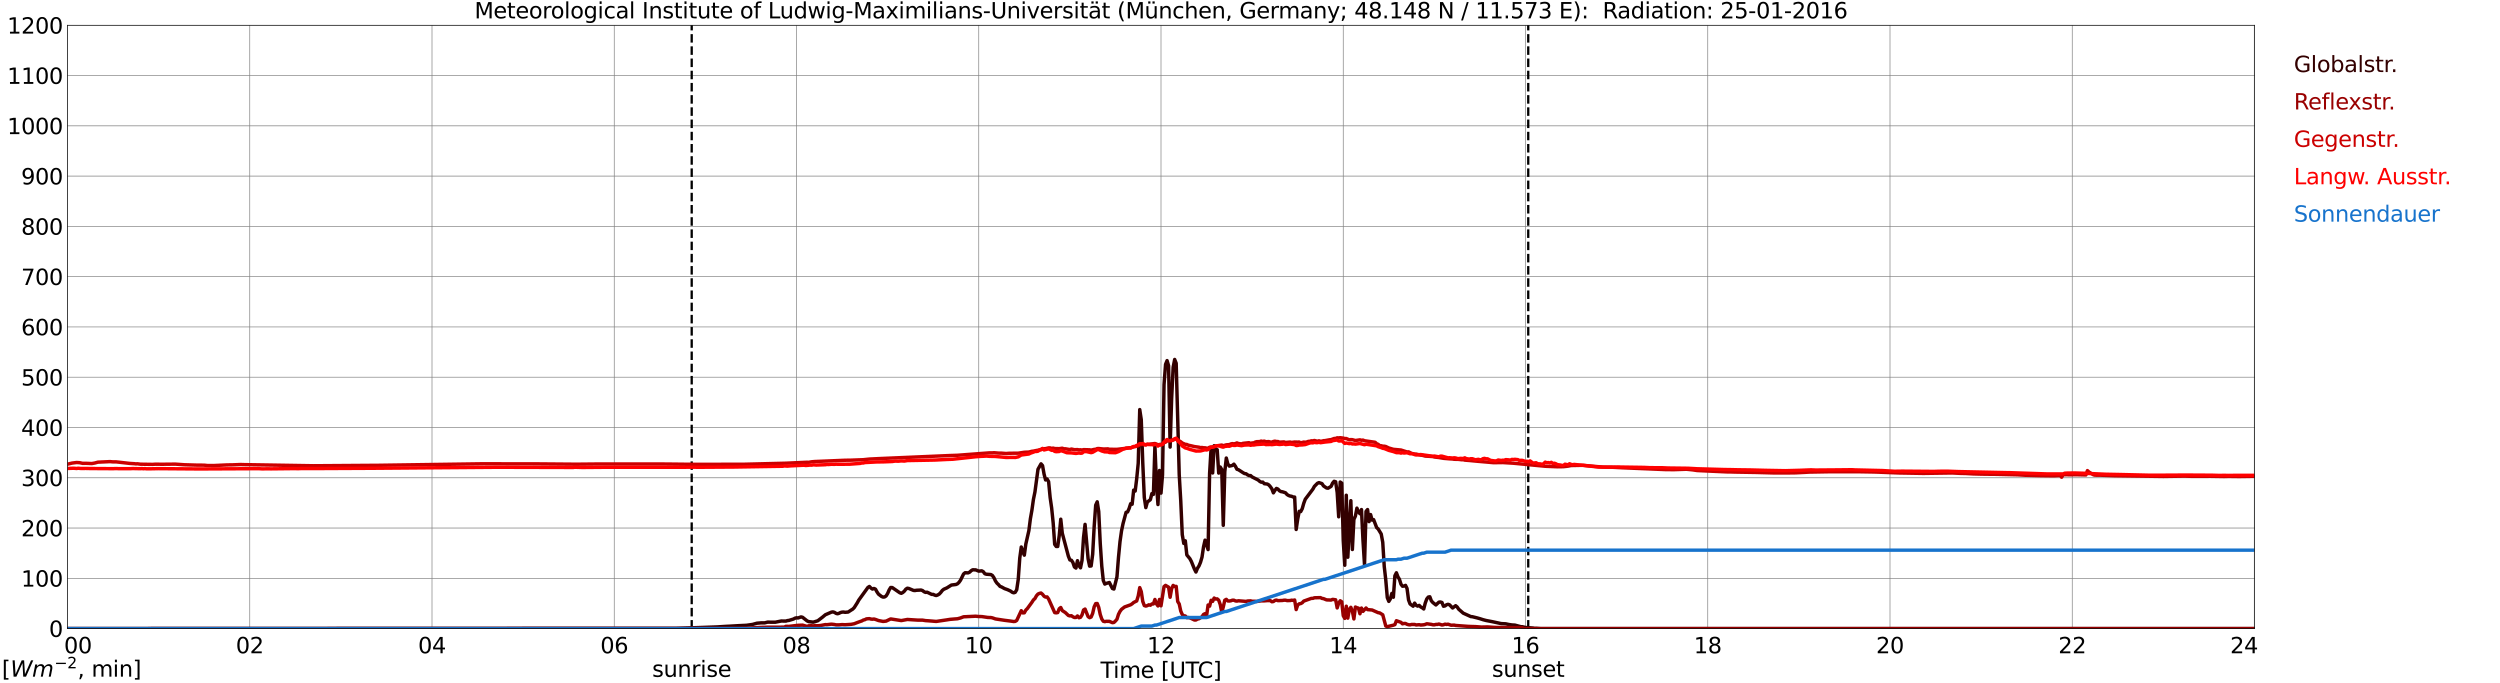 <?xml version="1.0" encoding="utf-8" standalone="no"?>
<!DOCTYPE svg PUBLIC "-//W3C//DTD SVG 1.1//EN"
  "http://www.w3.org/Graphics/SVG/1.1/DTD/svg11.dtd">
<svg xmlns:xlink="http://www.w3.org/1999/xlink" width="1085.4pt" height="296.64pt" viewBox="0 0 1085.4 296.64" xmlns="http://www.w3.org/2000/svg" version="1.1">
 <defs>
  <style type="text/css">*{stroke-linejoin: round; stroke-linecap: butt}</style>
 </defs>
 <g id="figure_1">
  <g id="patch_1">
   <path d="M 0 296.64 
L 1085.4 296.64 
L 1085.4 0 
L 0 0 
z
" style="fill: #ffffff"/>
  </g>
  <g id="axes_1">
   <g id="patch_2">
    <path d="M 29.306 272.909 
L 978.814 272.909 
L 978.814 10.976 
L 29.306 10.976 
z
" style="fill: #ffffff"/>
   </g>
   <g id="patch_3">
    <path d="M 978.814 272.909 
L 978.814 272.909 
L 978.814 10.976 
L 978.814 10.976 
z
" clip-path="url(#p8c59303d44)" style="fill: #d3d3d3; opacity: 0.25; stroke: #d3d3d3; stroke-linejoin: miter"/>
   </g>
   <g id="matplotlib.axis_1">
    <g id="xtick_1">
     <g id="line2d_1">
      <path d="M 29.306 272.909 
L 29.306 10.976 
" clip-path="url(#p8c59303d44)" style="fill: none; stroke: #808080; stroke-width: 0.3; stroke-linecap: square"/>
     </g>
     <g id="line2d_2"/>
     <g id="text_1">
      <!--    00 -->
      <g transform="translate(18.733 283.627) scale(0.095 -0.095)">
       <defs>
        <path id="DejaVuSans-20" transform="scale(0.016)"/>
        <path id="DejaVuSans-30" d="M 2034 4250 
Q 1547 4250 1301 3770 
Q 1056 3291 1056 2328 
Q 1056 1369 1301 889 
Q 1547 409 2034 409 
Q 2525 409 2770 889 
Q 3016 1369 3016 2328 
Q 3016 3291 2770 3770 
Q 2525 4250 2034 4250 
z
M 2034 4750 
Q 2819 4750 3233 4129 
Q 3647 3509 3647 2328 
Q 3647 1150 3233 529 
Q 2819 -91 2034 -91 
Q 1250 -91 836 529 
Q 422 1150 422 2328 
Q 422 3509 836 4129 
Q 1250 4750 2034 4750 
z
" transform="scale(0.016)"/>
       </defs>
       <use xlink:href="#DejaVuSans-20"/>
       <use xlink:href="#DejaVuSans-20" transform="translate(31.787 0)"/>
       <use xlink:href="#DejaVuSans-20" transform="translate(63.574 0)"/>
       <use xlink:href="#DejaVuSans-30" transform="translate(95.361 0)"/>
       <use xlink:href="#DejaVuSans-30" transform="translate(158.984 0)"/>
      </g>
     </g>
    </g>
    <g id="xtick_2">
     <g id="line2d_3">
      <path d="M 108.431 272.909 
L 108.431 10.976 
" clip-path="url(#p8c59303d44)" style="fill: none; stroke: #808080; stroke-width: 0.3; stroke-linecap: square"/>
     </g>
     <g id="line2d_4"/>
     <g id="text_2">
      <!-- 02 -->
      <g transform="translate(102.387 283.627) scale(0.095 -0.095)">
       <defs>
        <path id="DejaVuSans-32" d="M 1228 531 
L 3431 531 
L 3431 0 
L 469 0 
L 469 531 
Q 828 903 1448 1529 
Q 2069 2156 2228 2338 
Q 2531 2678 2651 2914 
Q 2772 3150 2772 3378 
Q 2772 3750 2511 3984 
Q 2250 4219 1831 4219 
Q 1534 4219 1204 4116 
Q 875 4013 500 3803 
L 500 4441 
Q 881 4594 1212 4672 
Q 1544 4750 1819 4750 
Q 2544 4750 2975 4387 
Q 3406 4025 3406 3419 
Q 3406 3131 3298 2873 
Q 3191 2616 2906 2266 
Q 2828 2175 2409 1742 
Q 1991 1309 1228 531 
z
" transform="scale(0.016)"/>
       </defs>
       <use xlink:href="#DejaVuSans-30"/>
       <use xlink:href="#DejaVuSans-32" transform="translate(63.623 0)"/>
      </g>
     </g>
    </g>
    <g id="xtick_3">
     <g id="line2d_5">
      <path d="M 187.557 272.909 
L 187.557 10.976 
" clip-path="url(#p8c59303d44)" style="fill: none; stroke: #808080; stroke-width: 0.3; stroke-linecap: square"/>
     </g>
     <g id="line2d_6"/>
     <g id="text_3">
      <!-- 04 -->
      <g transform="translate(181.513 283.627) scale(0.095 -0.095)">
       <defs>
        <path id="DejaVuSans-34" d="M 2419 4116 
L 825 1625 
L 2419 1625 
L 2419 4116 
z
M 2253 4666 
L 3047 4666 
L 3047 1625 
L 3713 1625 
L 3713 1100 
L 3047 1100 
L 3047 0 
L 2419 0 
L 2419 1100 
L 313 1100 
L 313 1709 
L 2253 4666 
z
" transform="scale(0.016)"/>
       </defs>
       <use xlink:href="#DejaVuSans-30"/>
       <use xlink:href="#DejaVuSans-34" transform="translate(63.623 0)"/>
      </g>
     </g>
    </g>
    <g id="xtick_4">
     <g id="line2d_7">
      <path d="M 266.683 272.909 
L 266.683 10.976 
" clip-path="url(#p8c59303d44)" style="fill: none; stroke: #808080; stroke-width: 0.3; stroke-linecap: square"/>
     </g>
     <g id="line2d_8"/>
     <g id="text_4">
      <!-- 06 -->
      <g transform="translate(260.638 283.627) scale(0.095 -0.095)">
       <defs>
        <path id="DejaVuSans-36" d="M 2113 2584 
Q 1688 2584 1439 2293 
Q 1191 2003 1191 1497 
Q 1191 994 1439 701 
Q 1688 409 2113 409 
Q 2538 409 2786 701 
Q 3034 994 3034 1497 
Q 3034 2003 2786 2293 
Q 2538 2584 2113 2584 
z
M 3366 4563 
L 3366 3988 
Q 3128 4100 2886 4159 
Q 2644 4219 2406 4219 
Q 1781 4219 1451 3797 
Q 1122 3375 1075 2522 
Q 1259 2794 1537 2939 
Q 1816 3084 2150 3084 
Q 2853 3084 3261 2657 
Q 3669 2231 3669 1497 
Q 3669 778 3244 343 
Q 2819 -91 2113 -91 
Q 1303 -91 875 529 
Q 447 1150 447 2328 
Q 447 3434 972 4092 
Q 1497 4750 2381 4750 
Q 2619 4750 2861 4703 
Q 3103 4656 3366 4563 
z
" transform="scale(0.016)"/>
       </defs>
       <use xlink:href="#DejaVuSans-30"/>
       <use xlink:href="#DejaVuSans-36" transform="translate(63.623 0)"/>
      </g>
     </g>
    </g>
    <g id="xtick_5">
     <g id="line2d_9">
      <path d="M 345.808 272.909 
L 345.808 10.976 
" clip-path="url(#p8c59303d44)" style="fill: none; stroke: #808080; stroke-width: 0.3; stroke-linecap: square"/>
     </g>
     <g id="line2d_10"/>
     <g id="text_5">
      <!-- 08 -->
      <g transform="translate(339.764 283.627) scale(0.095 -0.095)">
       <defs>
        <path id="DejaVuSans-38" d="M 2034 2216 
Q 1584 2216 1326 1975 
Q 1069 1734 1069 1313 
Q 1069 891 1326 650 
Q 1584 409 2034 409 
Q 2484 409 2743 651 
Q 3003 894 3003 1313 
Q 3003 1734 2745 1975 
Q 2488 2216 2034 2216 
z
M 1403 2484 
Q 997 2584 770 2862 
Q 544 3141 544 3541 
Q 544 4100 942 4425 
Q 1341 4750 2034 4750 
Q 2731 4750 3128 4425 
Q 3525 4100 3525 3541 
Q 3525 3141 3298 2862 
Q 3072 2584 2669 2484 
Q 3125 2378 3379 2068 
Q 3634 1759 3634 1313 
Q 3634 634 3220 271 
Q 2806 -91 2034 -91 
Q 1263 -91 848 271 
Q 434 634 434 1313 
Q 434 1759 690 2068 
Q 947 2378 1403 2484 
z
M 1172 3481 
Q 1172 3119 1398 2916 
Q 1625 2713 2034 2713 
Q 2441 2713 2670 2916 
Q 2900 3119 2900 3481 
Q 2900 3844 2670 4047 
Q 2441 4250 2034 4250 
Q 1625 4250 1398 4047 
Q 1172 3844 1172 3481 
z
" transform="scale(0.016)"/>
       </defs>
       <use xlink:href="#DejaVuSans-30"/>
       <use xlink:href="#DejaVuSans-38" transform="translate(63.623 0)"/>
      </g>
     </g>
    </g>
    <g id="xtick_6">
     <g id="line2d_11">
      <path d="M 424.934 272.909 
L 424.934 10.976 
" clip-path="url(#p8c59303d44)" style="fill: none; stroke: #808080; stroke-width: 0.3; stroke-linecap: square"/>
     </g>
     <g id="line2d_12"/>
     <g id="text_6">
      <!-- 10 -->
      <g transform="translate(418.89 283.627) scale(0.095 -0.095)">
       <defs>
        <path id="DejaVuSans-31" d="M 794 531 
L 1825 531 
L 1825 4091 
L 703 3866 
L 703 4441 
L 1819 4666 
L 2450 4666 
L 2450 531 
L 3481 531 
L 3481 0 
L 794 0 
L 794 531 
z
" transform="scale(0.016)"/>
       </defs>
       <use xlink:href="#DejaVuSans-31"/>
       <use xlink:href="#DejaVuSans-30" transform="translate(63.623 0)"/>
      </g>
     </g>
    </g>
    <g id="xtick_7">
     <g id="line2d_13">
      <path d="M 504.06 272.909 
L 504.06 10.976 
" clip-path="url(#p8c59303d44)" style="fill: none; stroke: #808080; stroke-width: 0.3; stroke-linecap: square"/>
     </g>
     <g id="line2d_14"/>
     <g id="text_7">
      <!-- 12 -->
      <g transform="translate(498.015 283.627) scale(0.095 -0.095)">
       <use xlink:href="#DejaVuSans-31"/>
       <use xlink:href="#DejaVuSans-32" transform="translate(63.623 0)"/>
      </g>
     </g>
    </g>
    <g id="xtick_8">
     <g id="line2d_15">
      <path d="M 583.185 272.909 
L 583.185 10.976 
" clip-path="url(#p8c59303d44)" style="fill: none; stroke: #808080; stroke-width: 0.3; stroke-linecap: square"/>
     </g>
     <g id="line2d_16"/>
     <g id="text_8">
      <!-- 14 -->
      <g transform="translate(577.141 283.627) scale(0.095 -0.095)">
       <use xlink:href="#DejaVuSans-31"/>
       <use xlink:href="#DejaVuSans-34" transform="translate(63.623 0)"/>
      </g>
     </g>
    </g>
    <g id="xtick_9">
     <g id="line2d_17">
      <path d="M 662.311 272.909 
L 662.311 10.976 
" clip-path="url(#p8c59303d44)" style="fill: none; stroke: #808080; stroke-width: 0.3; stroke-linecap: square"/>
     </g>
     <g id="line2d_18"/>
     <g id="text_9">
      <!-- 16 -->
      <g transform="translate(656.267 283.627) scale(0.095 -0.095)">
       <use xlink:href="#DejaVuSans-31"/>
       <use xlink:href="#DejaVuSans-36" transform="translate(63.623 0)"/>
      </g>
     </g>
    </g>
    <g id="xtick_10">
     <g id="line2d_19">
      <path d="M 741.437 272.909 
L 741.437 10.976 
" clip-path="url(#p8c59303d44)" style="fill: none; stroke: #808080; stroke-width: 0.3; stroke-linecap: square"/>
     </g>
     <g id="line2d_20"/>
     <g id="text_10">
      <!-- 18 -->
      <g transform="translate(735.392 283.627) scale(0.095 -0.095)">
       <use xlink:href="#DejaVuSans-31"/>
       <use xlink:href="#DejaVuSans-38" transform="translate(63.623 0)"/>
      </g>
     </g>
    </g>
    <g id="xtick_11">
     <g id="line2d_21">
      <path d="M 820.562 272.909 
L 820.562 10.976 
" clip-path="url(#p8c59303d44)" style="fill: none; stroke: #808080; stroke-width: 0.3; stroke-linecap: square"/>
     </g>
     <g id="line2d_22"/>
     <g id="text_11">
      <!-- 20 -->
      <g transform="translate(814.518 283.627) scale(0.095 -0.095)">
       <use xlink:href="#DejaVuSans-32"/>
       <use xlink:href="#DejaVuSans-30" transform="translate(63.623 0)"/>
      </g>
     </g>
    </g>
    <g id="xtick_12">
     <g id="line2d_23">
      <path d="M 899.688 272.909 
L 899.688 10.976 
" clip-path="url(#p8c59303d44)" style="fill: none; stroke: #808080; stroke-width: 0.3; stroke-linecap: square"/>
     </g>
     <g id="line2d_24"/>
     <g id="text_12">
      <!-- 22 -->
      <g transform="translate(893.644 283.627) scale(0.095 -0.095)">
       <use xlink:href="#DejaVuSans-32"/>
       <use xlink:href="#DejaVuSans-32" transform="translate(63.623 0)"/>
      </g>
     </g>
    </g>
    <g id="xtick_13">
     <g id="line2d_25">
      <path d="M 978.814 272.909 
L 978.814 10.976 
" clip-path="url(#p8c59303d44)" style="fill: none; stroke: #808080; stroke-width: 0.3; stroke-linecap: square"/>
     </g>
     <g id="line2d_26"/>
     <g id="text_13">
      <!-- 24    -->
      <g transform="translate(968.241 283.627) scale(0.095 -0.095)">
       <use xlink:href="#DejaVuSans-32"/>
       <use xlink:href="#DejaVuSans-34" transform="translate(63.623 0)"/>
       <use xlink:href="#DejaVuSans-20" transform="translate(127.246 0)"/>
       <use xlink:href="#DejaVuSans-20" transform="translate(159.033 0)"/>
       <use xlink:href="#DejaVuSans-20" transform="translate(190.82 0)"/>
      </g>
     </g>
    </g>
    <g id="text_14">
     <!-- Time [UTC] -->
     <g transform="translate(477.806 294.322) scale(0.095 -0.095)">
      <defs>
       <path id="DejaVuSans-54" d="M -19 4666 
L 3928 4666 
L 3928 4134 
L 2272 4134 
L 2272 0 
L 1638 0 
L 1638 4134 
L -19 4134 
L -19 4666 
z
" transform="scale(0.016)"/>
       <path id="DejaVuSans-69" d="M 603 3500 
L 1178 3500 
L 1178 0 
L 603 0 
L 603 3500 
z
M 603 4863 
L 1178 4863 
L 1178 4134 
L 603 4134 
L 603 4863 
z
" transform="scale(0.016)"/>
       <path id="DejaVuSans-6d" d="M 3328 2828 
Q 3544 3216 3844 3400 
Q 4144 3584 4550 3584 
Q 5097 3584 5394 3201 
Q 5691 2819 5691 2113 
L 5691 0 
L 5113 0 
L 5113 2094 
Q 5113 2597 4934 2840 
Q 4756 3084 4391 3084 
Q 3944 3084 3684 2787 
Q 3425 2491 3425 1978 
L 3425 0 
L 2847 0 
L 2847 2094 
Q 2847 2600 2669 2842 
Q 2491 3084 2119 3084 
Q 1678 3084 1418 2786 
Q 1159 2488 1159 1978 
L 1159 0 
L 581 0 
L 581 3500 
L 1159 3500 
L 1159 2956 
Q 1356 3278 1631 3431 
Q 1906 3584 2284 3584 
Q 2666 3584 2933 3390 
Q 3200 3197 3328 2828 
z
" transform="scale(0.016)"/>
       <path id="DejaVuSans-65" d="M 3597 1894 
L 3597 1613 
L 953 1613 
Q 991 1019 1311 708 
Q 1631 397 2203 397 
Q 2534 397 2845 478 
Q 3156 559 3463 722 
L 3463 178 
Q 3153 47 2828 -22 
Q 2503 -91 2169 -91 
Q 1331 -91 842 396 
Q 353 884 353 1716 
Q 353 2575 817 3079 
Q 1281 3584 2069 3584 
Q 2775 3584 3186 3129 
Q 3597 2675 3597 1894 
z
M 3022 2063 
Q 3016 2534 2758 2815 
Q 2500 3097 2075 3097 
Q 1594 3097 1305 2825 
Q 1016 2553 972 2059 
L 3022 2063 
z
" transform="scale(0.016)"/>
       <path id="DejaVuSans-5b" d="M 550 4863 
L 1875 4863 
L 1875 4416 
L 1125 4416 
L 1125 -397 
L 1875 -397 
L 1875 -844 
L 550 -844 
L 550 4863 
z
" transform="scale(0.016)"/>
       <path id="DejaVuSans-55" d="M 556 4666 
L 1191 4666 
L 1191 1831 
Q 1191 1081 1462 751 
Q 1734 422 2344 422 
Q 2950 422 3222 751 
Q 3494 1081 3494 1831 
L 3494 4666 
L 4128 4666 
L 4128 1753 
Q 4128 841 3676 375 
Q 3225 -91 2344 -91 
Q 1459 -91 1007 375 
Q 556 841 556 1753 
L 556 4666 
z
" transform="scale(0.016)"/>
       <path id="DejaVuSans-43" d="M 4122 4306 
L 4122 3641 
Q 3803 3938 3442 4084 
Q 3081 4231 2675 4231 
Q 1875 4231 1450 3742 
Q 1025 3253 1025 2328 
Q 1025 1406 1450 917 
Q 1875 428 2675 428 
Q 3081 428 3442 575 
Q 3803 722 4122 1019 
L 4122 359 
Q 3791 134 3420 21 
Q 3050 -91 2638 -91 
Q 1578 -91 968 557 
Q 359 1206 359 2328 
Q 359 3453 968 4101 
Q 1578 4750 2638 4750 
Q 3056 4750 3426 4639 
Q 3797 4528 4122 4306 
z
" transform="scale(0.016)"/>
       <path id="DejaVuSans-5d" d="M 1947 4863 
L 1947 -844 
L 622 -844 
L 622 -397 
L 1369 -397 
L 1369 4416 
L 622 4416 
L 622 4863 
L 1947 4863 
z
" transform="scale(0.016)"/>
      </defs>
      <use xlink:href="#DejaVuSans-54"/>
      <use xlink:href="#DejaVuSans-69" transform="translate(57.959 0)"/>
      <use xlink:href="#DejaVuSans-6d" transform="translate(85.742 0)"/>
      <use xlink:href="#DejaVuSans-65" transform="translate(183.154 0)"/>
      <use xlink:href="#DejaVuSans-20" transform="translate(244.678 0)"/>
      <use xlink:href="#DejaVuSans-5b" transform="translate(276.465 0)"/>
      <use xlink:href="#DejaVuSans-55" transform="translate(315.479 0)"/>
      <use xlink:href="#DejaVuSans-54" transform="translate(388.672 0)"/>
      <use xlink:href="#DejaVuSans-43" transform="translate(443.881 0)"/>
      <use xlink:href="#DejaVuSans-5d" transform="translate(513.705 0)"/>
     </g>
    </g>
   </g>
   <g id="matplotlib.axis_2">
    <g id="ytick_1">
     <g id="line2d_27">
      <path d="M 29.306 272.909 
L 978.814 272.909 
" clip-path="url(#p8c59303d44)" style="fill: none; stroke: #808080; stroke-width: 0.3; stroke-linecap: square"/>
     </g>
     <g id="line2d_28"/>
     <g id="text_15">
      <!-- 0 -->
      <g transform="translate(21.261 276.518) scale(0.095 -0.095)">
       <use xlink:href="#DejaVuSans-30"/>
      </g>
     </g>
    </g>
    <g id="ytick_2">
     <g id="line2d_29">
      <path d="M 29.306 251.081 
L 978.814 251.081 
" clip-path="url(#p8c59303d44)" style="fill: none; stroke: #808080; stroke-width: 0.3; stroke-linecap: square"/>
     </g>
     <g id="line2d_30"/>
     <g id="text_16">
      <!-- 100 -->
      <g transform="translate(9.173 254.69) scale(0.095 -0.095)">
       <use xlink:href="#DejaVuSans-31"/>
       <use xlink:href="#DejaVuSans-30" transform="translate(63.623 0)"/>
       <use xlink:href="#DejaVuSans-30" transform="translate(127.246 0)"/>
      </g>
     </g>
    </g>
    <g id="ytick_3">
     <g id="line2d_31">
      <path d="M 29.306 229.253 
L 978.814 229.253 
" clip-path="url(#p8c59303d44)" style="fill: none; stroke: #808080; stroke-width: 0.3; stroke-linecap: square"/>
     </g>
     <g id="line2d_32"/>
     <g id="text_17">
      <!-- 200 -->
      <g transform="translate(9.173 232.863) scale(0.095 -0.095)">
       <use xlink:href="#DejaVuSans-32"/>
       <use xlink:href="#DejaVuSans-30" transform="translate(63.623 0)"/>
       <use xlink:href="#DejaVuSans-30" transform="translate(127.246 0)"/>
      </g>
     </g>
    </g>
    <g id="ytick_4">
     <g id="line2d_33">
      <path d="M 29.306 207.426 
L 978.814 207.426 
" clip-path="url(#p8c59303d44)" style="fill: none; stroke: #808080; stroke-width: 0.3; stroke-linecap: square"/>
     </g>
     <g id="line2d_34"/>
     <g id="text_18">
      <!-- 300 -->
      <g transform="translate(9.173 211.035) scale(0.095 -0.095)">
       <defs>
        <path id="DejaVuSans-33" d="M 2597 2516 
Q 3050 2419 3304 2112 
Q 3559 1806 3559 1356 
Q 3559 666 3084 287 
Q 2609 -91 1734 -91 
Q 1441 -91 1130 -33 
Q 819 25 488 141 
L 488 750 
Q 750 597 1062 519 
Q 1375 441 1716 441 
Q 2309 441 2620 675 
Q 2931 909 2931 1356 
Q 2931 1769 2642 2001 
Q 2353 2234 1838 2234 
L 1294 2234 
L 1294 2753 
L 1863 2753 
Q 2328 2753 2575 2939 
Q 2822 3125 2822 3475 
Q 2822 3834 2567 4026 
Q 2313 4219 1838 4219 
Q 1578 4219 1281 4162 
Q 984 4106 628 3988 
L 628 4550 
Q 988 4650 1302 4700 
Q 1616 4750 1894 4750 
Q 2613 4750 3031 4423 
Q 3450 4097 3450 3541 
Q 3450 3153 3228 2886 
Q 3006 2619 2597 2516 
z
" transform="scale(0.016)"/>
       </defs>
       <use xlink:href="#DejaVuSans-33"/>
       <use xlink:href="#DejaVuSans-30" transform="translate(63.623 0)"/>
       <use xlink:href="#DejaVuSans-30" transform="translate(127.246 0)"/>
      </g>
     </g>
    </g>
    <g id="ytick_5">
     <g id="line2d_35">
      <path d="M 29.306 185.598 
L 978.814 185.598 
" clip-path="url(#p8c59303d44)" style="fill: none; stroke: #808080; stroke-width: 0.3; stroke-linecap: square"/>
     </g>
     <g id="line2d_36"/>
     <g id="text_19">
      <!-- 400 -->
      <g transform="translate(9.173 189.207) scale(0.095 -0.095)">
       <use xlink:href="#DejaVuSans-34"/>
       <use xlink:href="#DejaVuSans-30" transform="translate(63.623 0)"/>
       <use xlink:href="#DejaVuSans-30" transform="translate(127.246 0)"/>
      </g>
     </g>
    </g>
    <g id="ytick_6">
     <g id="line2d_37">
      <path d="M 29.306 163.77 
L 978.814 163.77 
" clip-path="url(#p8c59303d44)" style="fill: none; stroke: #808080; stroke-width: 0.3; stroke-linecap: square"/>
     </g>
     <g id="line2d_38"/>
     <g id="text_20">
      <!-- 500 -->
      <g transform="translate(9.173 167.379) scale(0.095 -0.095)">
       <defs>
        <path id="DejaVuSans-35" d="M 691 4666 
L 3169 4666 
L 3169 4134 
L 1269 4134 
L 1269 2991 
Q 1406 3038 1543 3061 
Q 1681 3084 1819 3084 
Q 2600 3084 3056 2656 
Q 3513 2228 3513 1497 
Q 3513 744 3044 326 
Q 2575 -91 1722 -91 
Q 1428 -91 1123 -41 
Q 819 9 494 109 
L 494 744 
Q 775 591 1075 516 
Q 1375 441 1709 441 
Q 2250 441 2565 725 
Q 2881 1009 2881 1497 
Q 2881 1984 2565 2268 
Q 2250 2553 1709 2553 
Q 1456 2553 1204 2497 
Q 953 2441 691 2322 
L 691 4666 
z
" transform="scale(0.016)"/>
       </defs>
       <use xlink:href="#DejaVuSans-35"/>
       <use xlink:href="#DejaVuSans-30" transform="translate(63.623 0)"/>
       <use xlink:href="#DejaVuSans-30" transform="translate(127.246 0)"/>
      </g>
     </g>
    </g>
    <g id="ytick_7">
     <g id="line2d_39">
      <path d="M 29.306 141.942 
L 978.814 141.942 
" clip-path="url(#p8c59303d44)" style="fill: none; stroke: #808080; stroke-width: 0.3; stroke-linecap: square"/>
     </g>
     <g id="line2d_40"/>
     <g id="text_21">
      <!-- 600 -->
      <g transform="translate(9.173 145.551) scale(0.095 -0.095)">
       <use xlink:href="#DejaVuSans-36"/>
       <use xlink:href="#DejaVuSans-30" transform="translate(63.623 0)"/>
       <use xlink:href="#DejaVuSans-30" transform="translate(127.246 0)"/>
      </g>
     </g>
    </g>
    <g id="ytick_8">
     <g id="line2d_41">
      <path d="M 29.306 120.114 
L 978.814 120.114 
" clip-path="url(#p8c59303d44)" style="fill: none; stroke: #808080; stroke-width: 0.3; stroke-linecap: square"/>
     </g>
     <g id="line2d_42"/>
     <g id="text_22">
      <!-- 700 -->
      <g transform="translate(9.173 123.724) scale(0.095 -0.095)">
       <defs>
        <path id="DejaVuSans-37" d="M 525 4666 
L 3525 4666 
L 3525 4397 
L 1831 0 
L 1172 0 
L 2766 4134 
L 525 4134 
L 525 4666 
z
" transform="scale(0.016)"/>
       </defs>
       <use xlink:href="#DejaVuSans-37"/>
       <use xlink:href="#DejaVuSans-30" transform="translate(63.623 0)"/>
       <use xlink:href="#DejaVuSans-30" transform="translate(127.246 0)"/>
      </g>
     </g>
    </g>
    <g id="ytick_9">
     <g id="line2d_43">
      <path d="M 29.306 98.287 
L 978.814 98.287 
" clip-path="url(#p8c59303d44)" style="fill: none; stroke: #808080; stroke-width: 0.3; stroke-linecap: square"/>
     </g>
     <g id="line2d_44"/>
     <g id="text_23">
      <!-- 800 -->
      <g transform="translate(9.173 101.896) scale(0.095 -0.095)">
       <use xlink:href="#DejaVuSans-38"/>
       <use xlink:href="#DejaVuSans-30" transform="translate(63.623 0)"/>
       <use xlink:href="#DejaVuSans-30" transform="translate(127.246 0)"/>
      </g>
     </g>
    </g>
    <g id="ytick_10">
     <g id="line2d_45">
      <path d="M 29.306 76.459 
L 978.814 76.459 
" clip-path="url(#p8c59303d44)" style="fill: none; stroke: #808080; stroke-width: 0.3; stroke-linecap: square"/>
     </g>
     <g id="line2d_46"/>
     <g id="text_24">
      <!-- 900 -->
      <g transform="translate(9.173 80.068) scale(0.095 -0.095)">
       <defs>
        <path id="DejaVuSans-39" d="M 703 97 
L 703 672 
Q 941 559 1184 500 
Q 1428 441 1663 441 
Q 2288 441 2617 861 
Q 2947 1281 2994 2138 
Q 2813 1869 2534 1725 
Q 2256 1581 1919 1581 
Q 1219 1581 811 2004 
Q 403 2428 403 3163 
Q 403 3881 828 4315 
Q 1253 4750 1959 4750 
Q 2769 4750 3195 4129 
Q 3622 3509 3622 2328 
Q 3622 1225 3098 567 
Q 2575 -91 1691 -91 
Q 1453 -91 1209 -44 
Q 966 3 703 97 
z
M 1959 2075 
Q 2384 2075 2632 2365 
Q 2881 2656 2881 3163 
Q 2881 3666 2632 3958 
Q 2384 4250 1959 4250 
Q 1534 4250 1286 3958 
Q 1038 3666 1038 3163 
Q 1038 2656 1286 2365 
Q 1534 2075 1959 2075 
z
" transform="scale(0.016)"/>
       </defs>
       <use xlink:href="#DejaVuSans-39"/>
       <use xlink:href="#DejaVuSans-30" transform="translate(63.623 0)"/>
       <use xlink:href="#DejaVuSans-30" transform="translate(127.246 0)"/>
      </g>
     </g>
    </g>
    <g id="ytick_11">
     <g id="line2d_47">
      <path d="M 29.306 54.631 
L 978.814 54.631 
" clip-path="url(#p8c59303d44)" style="fill: none; stroke: #808080; stroke-width: 0.3; stroke-linecap: square"/>
     </g>
     <g id="line2d_48"/>
     <g id="text_25">
      <!-- 1000 -->
      <g transform="translate(3.128 58.24) scale(0.095 -0.095)">
       <use xlink:href="#DejaVuSans-31"/>
       <use xlink:href="#DejaVuSans-30" transform="translate(63.623 0)"/>
       <use xlink:href="#DejaVuSans-30" transform="translate(127.246 0)"/>
       <use xlink:href="#DejaVuSans-30" transform="translate(190.869 0)"/>
      </g>
     </g>
    </g>
    <g id="ytick_12">
     <g id="line2d_49">
      <path d="M 29.306 32.803 
L 978.814 32.803 
" clip-path="url(#p8c59303d44)" style="fill: none; stroke: #808080; stroke-width: 0.3; stroke-linecap: square"/>
     </g>
     <g id="line2d_50"/>
     <g id="text_26">
      <!-- 1100 -->
      <g transform="translate(3.128 36.413) scale(0.095 -0.095)">
       <use xlink:href="#DejaVuSans-31"/>
       <use xlink:href="#DejaVuSans-31" transform="translate(63.623 0)"/>
       <use xlink:href="#DejaVuSans-30" transform="translate(127.246 0)"/>
       <use xlink:href="#DejaVuSans-30" transform="translate(190.869 0)"/>
      </g>
     </g>
    </g>
    <g id="ytick_13">
     <g id="line2d_51">
      <path d="M 29.306 10.976 
L 978.814 10.976 
" clip-path="url(#p8c59303d44)" style="fill: none; stroke: #808080; stroke-width: 0.3; stroke-linecap: square"/>
     </g>
     <g id="line2d_52"/>
     <g id="text_27">
      <!-- 1200 -->
      <g transform="translate(3.128 14.585) scale(0.095 -0.095)">
       <use xlink:href="#DejaVuSans-31"/>
       <use xlink:href="#DejaVuSans-32" transform="translate(63.623 0)"/>
       <use xlink:href="#DejaVuSans-30" transform="translate(127.246 0)"/>
       <use xlink:href="#DejaVuSans-30" transform="translate(190.869 0)"/>
      </g>
     </g>
    </g>
   </g>
   <g id="line2d_53">
    <path d="M 300.311 272.909 
L 300.311 10.976 
" clip-path="url(#p8c59303d44)" style="fill: none; stroke-dasharray: 3.7,1.6; stroke-dashoffset: 0; stroke: #000000"/>
   </g>
   <g id="line2d_54">
    <path d="M 663.498 272.909 
L 663.498 10.976 
" clip-path="url(#p8c59303d44)" style="fill: none; stroke-dasharray: 3.7,1.6; stroke-dashoffset: 0; stroke: #000000"/>
   </g>
   <g id="line2d_55">
    <path d="M 29.306 272.909 
L 293.717 272.813 
L 311.521 272.173 
L 314.818 271.959 
L 316.796 271.863 
L 320.093 271.669 
L 324.049 271.477 
L 326.686 271.108 
L 328.665 270.567 
L 330.643 270.412 
L 331.961 270.429 
L 333.28 270.102 
L 335.258 270.139 
L 336.577 270.139 
L 339.215 269.617 
L 341.193 269.656 
L 341.852 269.443 
L 342.512 269.364 
L 344.49 268.764 
L 345.149 268.397 
L 345.808 268.222 
L 346.468 268.299 
L 347.787 267.834 
L 348.446 268.008 
L 350.424 269.578 
L 351.083 269.868 
L 353.062 270.121 
L 355.04 269.519 
L 357.018 268.008 
L 358.337 266.906 
L 360.974 265.762 
L 361.634 265.666 
L 362.293 265.858 
L 362.952 266.286 
L 363.612 266.478 
L 364.271 266.267 
L 364.93 265.937 
L 365.59 265.762 
L 366.249 265.723 
L 366.909 265.841 
L 368.227 265.723 
L 369.546 264.872 
L 370.206 264.466 
L 370.865 263.807 
L 372.184 261.733 
L 372.843 260.532 
L 376.14 255.981 
L 376.799 255.052 
L 377.459 254.626 
L 378.118 255.305 
L 378.777 255.75 
L 379.437 255.497 
L 380.096 255.77 
L 380.756 256.99 
L 381.415 257.957 
L 382.734 258.965 
L 383.393 259.236 
L 384.053 259.177 
L 384.712 258.732 
L 385.371 257.666 
L 386.031 256.136 
L 386.69 255.071 
L 387.349 255.071 
L 390.646 257.357 
L 391.306 257.59 
L 391.965 257.241 
L 392.624 256.66 
L 393.284 255.787 
L 393.943 255.381 
L 394.603 255.497 
L 396.581 256.331 
L 397.24 256.387 
L 397.899 256.272 
L 399.878 256.176 
L 400.537 256.407 
L 401.196 256.911 
L 401.856 257.202 
L 402.515 257.106 
L 404.493 258.055 
L 405.153 258.055 
L 405.812 258.382 
L 406.471 258.557 
L 407.131 258.306 
L 407.79 257.917 
L 408.45 257.221 
L 409.109 256.35 
L 409.768 255.826 
L 411.087 255.246 
L 413.065 254.006 
L 415.043 253.755 
L 415.703 253.465 
L 416.362 252.825 
L 417.022 251.895 
L 418.34 249.204 
L 419 248.66 
L 420.318 248.719 
L 420.978 248.409 
L 421.637 247.789 
L 422.297 247.381 
L 423.615 247.421 
L 424.934 247.964 
L 426.253 247.829 
L 426.912 248.215 
L 427.572 249.086 
L 428.231 249.3 
L 430.209 249.455 
L 430.869 249.861 
L 431.528 250.83 
L 432.187 252.244 
L 432.847 253.192 
L 433.506 253.812 
L 434.165 254.587 
L 434.825 254.82 
L 436.144 255.556 
L 437.462 256.021 
L 438.781 256.641 
L 439.44 257.125 
L 440.1 257.376 
L 440.759 257.162 
L 441.419 256.04 
L 442.078 251.566 
L 442.737 242.308 
L 443.397 237.485 
L 444.056 239.597 
L 444.716 241.029 
L 445.375 236.188 
L 446.694 230.377 
L 447.353 225.226 
L 448.012 221.487 
L 448.672 216.82 
L 449.331 213.585 
L 450.65 203.745 
L 451.969 201.384 
L 452.628 202.139 
L 453.287 205.819 
L 453.947 208.375 
L 454.606 207.969 
L 455.266 209.111 
L 455.925 215.967 
L 456.584 220.557 
L 457.244 227.007 
L 457.903 236.343 
L 458.563 237.253 
L 459.222 237.253 
L 459.881 232.527 
L 460.541 225.418 
L 461.2 231.502 
L 463.838 241.455 
L 464.497 243.103 
L 465.156 243.238 
L 465.816 244.225 
L 466.475 246.161 
L 467.134 246.626 
L 467.794 243.43 
L 468.453 245.6 
L 469.113 246.53 
L 469.772 243.295 
L 470.431 233.302 
L 471.091 227.666 
L 472.409 242.599 
L 473.069 245.794 
L 473.728 245.716 
L 474.388 240.68 
L 475.047 228.596 
L 475.706 219.317 
L 476.366 217.866 
L 477.025 222.068 
L 477.685 235.935 
L 478.344 245.794 
L 479.003 252.011 
L 479.663 253.58 
L 480.322 253.29 
L 481.641 252.901 
L 482.96 255.497 
L 483.619 255.73 
L 484.938 250.461 
L 485.597 242.038 
L 486.256 235.199 
L 486.916 230.513 
L 487.575 227.337 
L 488.894 222.436 
L 489.553 222.262 
L 490.213 220.771 
L 490.872 218.697 
L 491.532 218.911 
L 492.191 212.791 
L 492.85 213.197 
L 493.51 207.834 
L 494.169 201.133 
L 494.828 177.831 
L 495.488 182.19 
L 496.147 201.074 
L 496.807 215.967 
L 497.466 220.382 
L 498.125 217.962 
L 499.444 216.936 
L 500.103 214.282 
L 500.763 214.651 
L 501.422 193.502 
L 502.082 210.195 
L 502.741 219.047 
L 503.4 204.269 
L 504.06 214.09 
L 504.719 206.168 
L 505.379 166.985 
L 506.038 158.193 
L 506.697 156.565 
L 507.357 158.793 
L 508.016 194.102 
L 508.675 173.125 
L 509.335 159.452 
L 509.994 156.063 
L 510.654 157.728 
L 511.972 206.07 
L 512.632 217.42 
L 513.291 232.119 
L 513.95 235.935 
L 514.61 234.793 
L 515.269 240.933 
L 516.588 242.54 
L 517.247 243.78 
L 518.566 247.054 
L 519.226 248.35 
L 519.885 246.744 
L 520.544 245.716 
L 521.204 244.149 
L 521.863 241.883 
L 522.522 237.447 
L 523.182 234.523 
L 524.501 238.609 
L 525.16 205.509 
L 525.819 194.469 
L 526.479 205.334 
L 527.138 193.502 
L 527.797 195.204 
L 528.457 195.243 
L 529.116 205.393 
L 529.776 202.759 
L 530.435 203.863 
L 531.094 228.072 
L 531.754 204.793 
L 532.413 198.865 
L 533.073 201.44 
L 533.732 202.37 
L 535.051 202.08 
L 535.71 201.519 
L 536.369 202.449 
L 537.029 203.728 
L 537.688 203.94 
L 539.666 205.219 
L 540.326 205.605 
L 540.985 205.684 
L 541.644 206.168 
L 542.304 206.476 
L 542.963 206.476 
L 543.623 207.078 
L 546.26 208.414 
L 546.919 208.995 
L 547.579 209.364 
L 548.238 209.305 
L 548.898 210.001 
L 550.216 210.156 
L 550.876 210.545 
L 551.535 211.3 
L 552.195 212.249 
L 552.854 213.972 
L 553.513 212.906 
L 554.173 212.055 
L 554.832 212.345 
L 555.491 213.081 
L 556.151 213.43 
L 556.81 213.526 
L 558.129 213.954 
L 558.788 214.709 
L 559.448 215.115 
L 560.107 215.366 
L 560.766 215.465 
L 561.426 215.775 
L 562.085 215.812 
L 562.745 229.873 
L 563.404 225.418 
L 564.063 221.991 
L 564.723 222.107 
L 565.382 220.847 
L 566.042 218.505 
L 566.701 216.742 
L 569.998 212.365 
L 570.657 211.165 
L 571.976 209.829 
L 572.635 209.536 
L 573.954 209.964 
L 574.613 210.97 
L 575.932 211.861 
L 576.592 211.959 
L 577.91 211.165 
L 578.57 209.731 
L 579.229 208.956 
L 579.889 209.17 
L 580.548 213.817 
L 581.207 224.373 
L 581.867 209.285 
L 582.526 209.75 
L 583.185 234.715 
L 583.845 245.406 
L 584.504 215.019 
L 585.164 241.92 
L 586.482 217.381 
L 587.142 238.569 
L 587.801 225.516 
L 588.46 224.063 
L 589.12 220.616 
L 589.779 222.223 
L 590.439 223.037 
L 591.098 221.236 
L 591.757 234.658 
L 592.417 245.214 
L 593.076 222.011 
L 593.736 221.236 
L 594.395 226.466 
L 595.054 223.406 
L 595.714 225.807 
L 596.373 225.612 
L 597.692 229.061 
L 598.351 229.661 
L 599.67 231.849 
L 600.329 235.433 
L 600.989 246.026 
L 601.648 251.817 
L 602.307 259.467 
L 602.967 261.096 
L 603.626 260.03 
L 604.286 257.627 
L 604.945 259.293 
L 605.604 249.977 
L 606.264 248.68 
L 606.923 250.441 
L 607.582 251.507 
L 608.242 253.639 
L 608.901 254.51 
L 609.561 254.451 
L 610.22 254.141 
L 610.879 255.497 
L 611.539 260.476 
L 612.198 262.218 
L 613.517 263.187 
L 614.176 261.851 
L 614.836 262.837 
L 615.495 263.147 
L 616.154 262.837 
L 616.814 263.516 
L 617.473 263.866 
L 618.133 264.387 
L 618.792 261.812 
L 619.451 260.03 
L 620.111 259.216 
L 620.77 259.101 
L 621.429 260.842 
L 622.089 261.598 
L 623.408 262.645 
L 624.726 261.423 
L 625.386 261.366 
L 626.045 261.578 
L 626.705 263.206 
L 627.364 263.071 
L 628.023 262.567 
L 628.683 262.353 
L 629.342 262.586 
L 630.661 263.962 
L 631.98 262.973 
L 632.639 263.516 
L 633.298 264.483 
L 635.276 266.208 
L 638.573 267.699 
L 639.233 267.757 
L 641.211 268.242 
L 642.53 268.609 
L 643.848 269.037 
L 645.167 269.384 
L 647.805 269.888 
L 651.761 270.739 
L 653.739 270.837 
L 655.058 271.128 
L 656.377 271.322 
L 657.695 271.398 
L 660.333 272.097 
L 660.992 272.114 
L 662.311 272.424 
L 665.608 272.677 
L 666.267 272.813 
L 666.927 272.773 
L 668.905 272.909 
L 978.154 272.909 
L 978.154 272.909 
" clip-path="url(#p8c59303d44)" style="fill: none; stroke: #330000; stroke-width: 1.5; stroke-linecap: square"/>
   </g>
   <g id="line2d_56">
    <path d="M 29.306 272.909 
L 316.796 272.802 
L 320.752 272.782 
L 324.049 272.706 
L 330.643 272.376 
L 331.961 272.357 
L 333.28 272.3 
L 337.236 272.3 
L 340.533 272.28 
L 341.193 271.911 
L 342.512 271.951 
L 346.468 271.486 
L 348.446 271.407 
L 350.424 271.97 
L 351.083 271.7 
L 352.402 271.66 
L 353.062 271.776 
L 353.721 271.621 
L 355.04 271.68 
L 356.359 271.545 
L 358.337 271.176 
L 358.996 271.215 
L 360.315 271.06 
L 360.974 270.981 
L 362.293 271.136 
L 362.952 271.291 
L 364.271 271.291 
L 365.59 271.176 
L 366.909 271.235 
L 369.546 271.06 
L 370.865 270.807 
L 372.184 270.285 
L 373.502 269.801 
L 374.162 269.587 
L 374.821 269.2 
L 375.481 269.045 
L 376.14 268.696 
L 377.459 268.58 
L 378.118 268.775 
L 378.777 268.831 
L 379.437 268.755 
L 380.096 268.93 
L 381.415 269.414 
L 383.393 269.801 
L 384.712 269.665 
L 386.69 268.716 
L 391.306 269.432 
L 393.943 268.949 
L 398.559 269.24 
L 400.537 269.24 
L 401.856 269.451 
L 403.175 269.53 
L 406.471 269.801 
L 407.79 269.606 
L 411.087 269.122 
L 412.406 268.91 
L 413.725 268.794 
L 415.703 268.639 
L 417.022 268.29 
L 418.34 267.786 
L 423.615 267.535 
L 424.934 267.67 
L 426.253 267.69 
L 428.89 268.076 
L 430.209 268.115 
L 430.869 268.251 
L 432.187 268.716 
L 436.144 269.316 
L 438.781 269.646 
L 440.1 269.84 
L 440.759 269.781 
L 441.419 269.375 
L 443.397 265.134 
L 444.056 266.101 
L 444.716 266.061 
L 445.375 264.861 
L 446.034 264.204 
L 448.012 261.491 
L 448.672 260.465 
L 449.331 259.865 
L 449.991 258.664 
L 450.65 257.909 
L 451.309 257.618 
L 451.969 257.463 
L 452.628 258.024 
L 453.287 258.858 
L 453.947 259.245 
L 454.606 259.149 
L 455.266 260.078 
L 457.903 265.965 
L 458.563 266.081 
L 459.222 265.946 
L 459.881 264.28 
L 460.541 263.759 
L 461.2 265.094 
L 462.519 265.946 
L 463.838 267.205 
L 464.497 267.399 
L 465.156 267.321 
L 465.816 267.786 
L 466.475 268.096 
L 467.134 268.076 
L 467.794 267.419 
L 468.453 268.211 
L 469.113 268 
L 469.772 266.972 
L 470.431 264.824 
L 471.091 264.435 
L 472.409 267.709 
L 473.069 268.174 
L 473.728 267.884 
L 474.388 266.334 
L 475.047 263.449 
L 475.706 262.074 
L 476.366 262.015 
L 477.025 263.7 
L 477.685 266.799 
L 478.344 268.755 
L 479.003 269.722 
L 479.663 269.897 
L 480.322 269.742 
L 481.641 269.761 
L 482.96 270.342 
L 483.619 270.246 
L 484.278 269.626 
L 484.938 268.851 
L 485.597 266.721 
L 486.256 265.444 
L 486.916 264.551 
L 488.235 263.525 
L 490.872 262.576 
L 491.532 262.15 
L 492.191 261.569 
L 493.51 260.91 
L 494.169 258.74 
L 494.828 255.119 
L 495.488 256.844 
L 496.147 261.124 
L 496.807 262.905 
L 497.466 263.139 
L 498.125 262.944 
L 498.785 262.576 
L 499.444 262.77 
L 500.103 262.209 
L 500.763 262.209 
L 501.422 260.271 
L 502.082 262.15 
L 502.741 263.08 
L 503.4 260.253 
L 504.06 263.021 
L 505.379 254.674 
L 506.038 254.15 
L 507.357 254.925 
L 508.016 259.304 
L 508.675 255.564 
L 509.335 254.17 
L 509.994 254.635 
L 510.654 254.578 
L 511.313 261.163 
L 511.972 262.228 
L 512.632 265.289 
L 513.291 266.819 
L 513.95 267.36 
L 514.61 267.437 
L 515.269 268.155 
L 515.929 268.115 
L 516.588 268.231 
L 518.566 269.181 
L 519.226 269.181 
L 519.885 268.775 
L 520.544 268.639 
L 521.863 267.766 
L 522.522 266.76 
L 523.182 266.43 
L 523.841 267.419 
L 524.501 262.674 
L 525.16 263.176 
L 525.819 260.62 
L 526.479 261.085 
L 527.138 259.651 
L 527.797 260.078 
L 528.457 260 
L 529.116 260.58 
L 529.776 262.46 
L 530.435 265.85 
L 531.094 263.545 
L 531.754 260.58 
L 532.413 260.214 
L 533.073 260.91 
L 533.732 260.93 
L 534.391 260.834 
L 535.051 260.58 
L 535.71 260.58 
L 536.369 260.89 
L 537.029 260.969 
L 537.688 260.834 
L 540.985 261.104 
L 541.644 260.93 
L 542.963 260.871 
L 543.623 261.045 
L 544.941 261.045 
L 545.601 261.144 
L 547.579 260.871 
L 548.898 260.871 
L 550.216 260.755 
L 551.535 260.775 
L 552.195 261.259 
L 552.854 261.163 
L 553.513 260.698 
L 554.173 260.524 
L 554.832 260.775 
L 556.81 260.698 
L 557.47 260.58 
L 558.129 260.58 
L 558.788 260.755 
L 560.107 260.735 
L 560.766 260.58 
L 561.426 260.659 
L 562.085 260.504 
L 562.745 264.649 
L 563.404 262.693 
L 564.063 262.15 
L 564.723 262.054 
L 565.382 261.685 
L 566.042 260.969 
L 569.338 259.788 
L 569.998 259.788 
L 570.657 259.535 
L 573.295 259.459 
L 573.954 259.806 
L 574.613 259.904 
L 575.932 260.445 
L 577.91 260.524 
L 578.57 260.214 
L 579.889 260.408 
L 580.548 263.931 
L 581.207 261.84 
L 581.867 260.834 
L 582.526 261.279 
L 583.185 267.321 
L 583.845 268.484 
L 584.504 263.195 
L 585.164 268.366 
L 585.823 264.571 
L 586.482 263.68 
L 587.142 265.345 
L 587.801 268.716 
L 588.46 263.545 
L 589.12 263.855 
L 589.779 264.029 
L 590.439 266.47 
L 591.098 263.99 
L 591.757 265.424 
L 593.076 263.97 
L 593.736 264.669 
L 595.714 264.841 
L 598.351 266.005 
L 599.011 266.101 
L 600.329 266.915 
L 601.648 271.796 
L 602.307 272.066 
L 604.945 271.427 
L 605.604 271.176 
L 606.264 269.491 
L 608.242 270.187 
L 608.901 270.846 
L 609.561 270.671 
L 610.22 270.691 
L 610.879 271.04 
L 611.539 271.235 
L 612.198 271.291 
L 612.858 271.117 
L 614.176 271.117 
L 614.836 271.331 
L 616.154 271.215 
L 616.814 271.37 
L 618.133 271.252 
L 618.792 271.097 
L 619.451 270.807 
L 621.429 271.08 
L 622.089 271.252 
L 622.748 271.272 
L 623.408 271.097 
L 624.067 271.097 
L 624.726 270.925 
L 626.045 271.35 
L 626.705 271.235 
L 627.364 270.981 
L 628.023 271.097 
L 628.683 271.001 
L 630.001 271.446 
L 631.32 271.39 
L 631.98 271.545 
L 637.255 271.931 
L 638.573 271.99 
L 640.552 272.047 
L 643.189 272.241 
L 645.827 272.182 
L 648.464 272.357 
L 649.783 272.415 
L 660.333 272.492 
L 660.992 272.551 
L 661.652 272.909 
L 978.154 272.909 
L 978.154 272.909 
" clip-path="url(#p8c59303d44)" style="fill: none; stroke: #990000; stroke-width: 1.5; stroke-linecap: square"/>
   </g>
   <g id="line2d_57">
    <path d="M 29.306 201.528 
L 31.284 201.054 
L 33.262 200.801 
L 34.581 200.886 
L 35.9 201.172 
L 37.218 201.146 
L 39.856 201.257 
L 41.175 201.021 
L 42.493 200.659 
L 47.768 200.412 
L 49.087 200.532 
L 50.406 200.521 
L 56.34 201.198 
L 58.319 201.318 
L 58.978 201.412 
L 59.637 201.362 
L 60.956 201.534 
L 66.231 201.615 
L 67.55 201.525 
L 70.187 201.565 
L 76.122 201.504 
L 80.078 201.781 
L 85.353 201.934 
L 88.65 201.96 
L 89.969 202.1 
L 92.606 202.128 
L 98.541 201.853 
L 101.178 201.809 
L 104.475 201.676 
L 105.794 201.72 
L 136.125 202.215 
L 164.479 202.012 
L 209.976 201.351 
L 220.526 201.384 
L 231.076 201.377 
L 250.198 201.539 
L 259.43 201.449 
L 264.045 201.447 
L 289.102 201.462 
L 300.971 201.593 
L 322.73 201.565 
L 341.193 201.106 
L 350.424 200.683 
L 351.083 200.722 
L 352.402 200.491 
L 353.721 200.375 
L 366.909 199.823 
L 369.546 199.784 
L 374.821 199.583 
L 377.459 199.308 
L 382.074 199.083 
L 412.406 197.771 
L 415.703 197.66 
L 429.55 196.612 
L 430.869 196.614 
L 431.528 196.553 
L 433.506 196.719 
L 434.825 196.736 
L 436.803 196.894 
L 438.122 196.789 
L 442.078 196.747 
L 444.716 196.35 
L 446.694 196.265 
L 448.012 195.924 
L 448.672 195.857 
L 449.991 195.575 
L 450.65 195.477 
L 451.969 195.088 
L 452.628 194.857 
L 453.947 194.774 
L 455.266 194.453 
L 455.925 194.46 
L 456.584 194.682 
L 457.244 194.549 
L 457.903 194.741 
L 459.881 194.787 
L 461.2 194.586 
L 461.859 194.855 
L 462.519 194.84 
L 464.497 195.185 
L 465.156 194.949 
L 466.475 195.243 
L 467.794 195.193 
L 468.453 195.331 
L 469.113 195.274 
L 469.772 195.385 
L 470.431 195.215 
L 473.069 195.289 
L 473.728 195.42 
L 475.047 195.112 
L 475.706 195.056 
L 476.366 194.759 
L 477.025 194.73 
L 479.003 194.936 
L 480.322 194.914 
L 480.981 194.87 
L 481.641 195.054 
L 484.938 195.08 
L 488.235 194.704 
L 488.894 194.532 
L 489.553 194.582 
L 490.213 194.412 
L 490.872 194.442 
L 492.191 193.991 
L 493.51 193.729 
L 494.169 193.561 
L 494.828 193.098 
L 496.147 192.925 
L 496.807 193.135 
L 497.466 193.1 
L 498.125 192.842 
L 498.785 192.877 
L 501.422 192.554 
L 502.082 192.783 
L 502.741 193.146 
L 503.4 192.971 
L 504.719 192.853 
L 505.379 192.212 
L 506.038 191.967 
L 506.697 191.426 
L 508.016 191.328 
L 508.675 191.319 
L 510.654 190.472 
L 511.313 190.85 
L 511.972 191.406 
L 512.632 191.801 
L 513.291 192.336 
L 514.61 192.91 
L 515.269 192.962 
L 515.929 193.281 
L 517.247 193.561 
L 518.566 193.881 
L 520.544 194.152 
L 521.204 194.335 
L 521.863 194.281 
L 522.522 194.405 
L 523.182 194.41 
L 523.841 194.567 
L 524.501 194.586 
L 525.16 194.18 
L 525.819 194.058 
L 526.479 194.058 
L 527.138 193.912 
L 527.797 193.646 
L 530.435 193.218 
L 531.094 193.508 
L 532.413 193.122 
L 533.732 193.032 
L 534.391 192.742 
L 535.051 192.591 
L 535.71 192.718 
L 536.369 192.576 
L 537.029 192.295 
L 537.688 192.561 
L 539.007 192.722 
L 539.666 192.48 
L 542.304 192.192 
L 542.963 192.522 
L 543.623 192.312 
L 544.282 192.305 
L 544.941 191.95 
L 545.601 191.762 
L 546.919 191.723 
L 547.579 191.489 
L 548.238 191.683 
L 548.898 191.5 
L 549.557 191.786 
L 550.876 191.714 
L 551.535 191.93 
L 552.195 191.95 
L 552.854 191.672 
L 553.513 191.541 
L 554.173 191.679 
L 554.832 191.69 
L 555.491 191.978 
L 557.47 191.856 
L 558.129 192.098 
L 560.107 191.923 
L 560.766 192.083 
L 562.085 191.908 
L 563.404 191.952 
L 564.063 191.899 
L 564.723 192.262 
L 566.042 191.926 
L 566.701 192.009 
L 567.36 191.884 
L 568.02 191.635 
L 568.679 191.589 
L 569.338 191.382 
L 569.998 191.41 
L 570.657 191.242 
L 571.976 191.579 
L 572.635 191.356 
L 573.295 191.587 
L 573.954 191.52 
L 574.613 191.332 
L 575.273 191.299 
L 577.251 190.928 
L 577.91 190.876 
L 579.229 190.371 
L 579.889 190.356 
L 580.548 190.072 
L 581.207 190.134 
L 581.867 190.024 
L 583.185 190.217 
L 583.845 190.391 
L 584.504 190.391 
L 585.823 190.963 
L 586.482 190.856 
L 587.142 190.891 
L 588.46 191.251 
L 590.439 190.959 
L 591.098 191.155 
L 591.757 191.057 
L 592.417 191.354 
L 597.032 192.015 
L 597.692 192.661 
L 598.351 192.904 
L 599.011 193.488 
L 599.67 193.513 
L 600.329 193.713 
L 600.989 193.726 
L 601.648 193.855 
L 602.967 194.497 
L 604.945 195.071 
L 608.242 195.377 
L 610.879 196.213 
L 611.539 196.171 
L 612.858 196.843 
L 614.176 197.127 
L 614.836 197.142 
L 616.814 197.616 
L 617.473 197.666 
L 618.792 198.024 
L 620.111 198.096 
L 622.089 198.227 
L 622.748 198.419 
L 624.726 198.64 
L 626.705 198.987 
L 629.342 199.212 
L 630.661 199.284 
L 631.32 199.399 
L 633.298 199.447 
L 634.617 199.611 
L 635.276 199.585 
L 635.936 199.773 
L 637.914 199.926 
L 640.552 200.183 
L 648.464 200.882 
L 652.42 200.827 
L 657.036 201.111 
L 670.883 202.438 
L 676.158 202.656 
L 678.796 202.617 
L 680.774 202.388 
L 682.092 202.119 
L 687.368 202.012 
L 690.005 202.276 
L 695.939 202.791 
L 699.236 202.82 
L 704.511 203.097 
L 722.974 203.876 
L 724.952 203.889 
L 726.271 203.927 
L 732.205 203.726 
L 734.843 203.996 
L 736.821 204.291 
L 750.009 204.896 
L 751.327 204.896 
L 753.306 204.959 
L 762.537 205.121 
L 770.449 205.341 
L 775.065 205.345 
L 779.681 205.284 
L 783.637 205.081 
L 785.615 204.968 
L 786.934 204.948 
L 792.868 204.835 
L 794.847 204.804 
L 807.375 204.817 
L 813.309 204.92 
L 815.287 204.983 
L 824.519 205.345 
L 835.069 205.531 
L 847.597 205.343 
L 850.894 205.513 
L 853.531 205.575 
L 856.828 205.76 
L 860.125 205.852 
L 862.763 205.893 
L 865.4 205.906 
L 868.697 205.972 
L 875.95 206.144 
L 879.247 206.334 
L 885.841 206.509 
L 891.775 206.59 
L 894.413 206.435 
L 895.072 207.19 
L 895.732 206.144 
L 897.051 206.094 
L 898.369 206.146 
L 901.666 206.109 
L 905.622 206.212 
L 906.282 204.319 
L 906.941 204.931 
L 908.919 206.162 
L 909.579 206.297 
L 912.216 206.325 
L 918.151 206.544 
L 939.251 206.856 
L 948.482 206.714 
L 951.779 206.817 
L 959.692 206.79 
L 965.626 206.886 
L 967.604 206.838 
L 972.22 206.893 
L 976.836 206.825 
L 978.154 206.81 
L 978.154 206.81 
" clip-path="url(#p8c59303d44)" style="fill: none; stroke: #cc0000; stroke-width: 1.5; stroke-linecap: square"/>
   </g>
   <g id="line2d_58">
    <path d="M 29.306 203.387 
L 31.943 203.287 
L 33.262 203.396 
L 33.921 203.289 
L 35.24 203.4 
L 37.218 203.374 
L 39.197 203.418 
L 49.087 203.477 
L 50.406 203.427 
L 51.725 203.483 
L 53.043 203.473 
L 56.34 203.483 
L 57.659 203.42 
L 60.956 203.49 
L 61.615 203.431 
L 62.275 203.518 
L 62.934 203.449 
L 63.594 203.54 
L 64.912 203.542 
L 68.869 203.464 
L 86.672 203.599 
L 112.388 203.473 
L 113.707 203.564 
L 116.344 203.534 
L 117.663 203.555 
L 127.553 203.446 
L 129.532 203.479 
L 130.85 203.418 
L 137.444 203.429 
L 139.422 203.414 
L 161.182 203.307 
L 215.91 202.866 
L 248.88 202.955 
L 249.539 202.857 
L 252.836 202.957 
L 264.045 202.861 
L 266.023 202.879 
L 301.63 202.855 
L 304.267 202.868 
L 318.774 202.772 
L 322.071 202.717 
L 339.874 202.431 
L 340.533 202.289 
L 341.852 202.385 
L 343.171 202.265 
L 349.105 201.982 
L 349.765 202.104 
L 351.083 201.999 
L 351.743 201.923 
L 352.402 201.964 
L 353.062 201.803 
L 354.38 201.912 
L 358.337 201.766 
L 358.996 201.65 
L 359.655 201.676 
L 360.974 201.573 
L 362.293 201.6 
L 362.952 201.541 
L 364.271 201.576 
L 368.887 201.536 
L 373.502 201.196 
L 374.162 200.999 
L 374.821 201.017 
L 375.481 200.827 
L 380.756 200.556 
L 383.393 200.53 
L 387.349 200.375 
L 388.668 200.185 
L 389.987 200.238 
L 391.306 200.104 
L 392.624 200.183 
L 393.943 199.963 
L 404.493 199.768 
L 405.812 199.742 
L 411.087 199.478 
L 413.725 199.38 
L 423.615 198.302 
L 425.593 198.155 
L 427.572 198.064 
L 428.231 198.011 
L 429.55 198.123 
L 432.187 198.175 
L 436.803 198.618 
L 440.1 198.572 
L 440.759 198.627 
L 442.078 198.356 
L 443.397 197.546 
L 446.694 197.116 
L 447.353 196.767 
L 448.672 196.304 
L 449.331 196.027 
L 449.991 196.021 
L 450.65 195.903 
L 451.309 195.401 
L 451.969 195.302 
L 452.628 194.685 
L 453.287 195.359 
L 455.266 194.879 
L 456.584 195.514 
L 457.244 195.479 
L 457.903 195.981 
L 458.563 196.108 
L 459.881 196.027 
L 460.541 195.632 
L 461.859 196.055 
L 463.178 196.562 
L 465.156 196.634 
L 467.134 196.861 
L 468.453 196.667 
L 469.113 196.784 
L 469.772 196.741 
L 470.431 196.165 
L 471.091 196.058 
L 471.75 196.079 
L 473.728 196.525 
L 474.388 196.357 
L 476.366 195.224 
L 477.025 195.195 
L 478.344 195.809 
L 479.663 196.195 
L 480.981 196.206 
L 481.641 196.468 
L 484.278 196.56 
L 485.597 196.073 
L 487.575 195.012 
L 489.553 194.486 
L 490.872 194.482 
L 492.191 193.816 
L 492.85 193.855 
L 493.51 193.379 
L 494.169 193.115 
L 494.828 192.596 
L 495.488 192.672 
L 496.147 192.556 
L 497.466 193.159 
L 498.125 192.921 
L 498.785 193.013 
L 500.103 193.021 
L 500.763 193.165 
L 501.422 192.943 
L 502.082 193.034 
L 502.741 193.67 
L 503.4 193.185 
L 504.06 193.235 
L 504.719 192.93 
L 505.379 191.961 
L 506.038 191.29 
L 506.697 190.826 
L 507.357 191.234 
L 508.016 191.328 
L 509.335 190.948 
L 509.994 190.468 
L 510.654 190.238 
L 511.313 191.45 
L 511.972 191.987 
L 512.632 192.692 
L 513.291 193.635 
L 514.61 194.477 
L 515.269 194.628 
L 516.588 195.112 
L 519.226 195.831 
L 521.204 195.789 
L 523.182 195.261 
L 523.841 195.379 
L 524.501 195.167 
L 525.16 194.569 
L 525.819 194.194 
L 526.479 194.174 
L 528.457 193.497 
L 529.116 193.523 
L 530.435 193.993 
L 531.094 194.148 
L 531.754 193.838 
L 533.073 193.694 
L 533.732 193.748 
L 535.051 193.229 
L 535.71 193.397 
L 536.369 193.371 
L 537.029 193.205 
L 539.007 193.497 
L 540.326 193.237 
L 542.304 193.161 
L 542.963 193.334 
L 543.623 193.183 
L 544.282 193.218 
L 545.601 193.002 
L 548.898 192.799 
L 549.557 193.026 
L 551.535 192.976 
L 552.195 193.052 
L 554.173 192.801 
L 555.491 192.986 
L 556.81 192.864 
L 557.47 192.749 
L 558.129 193.008 
L 560.107 192.814 
L 562.085 193.032 
L 562.745 193.436 
L 563.404 193.386 
L 564.063 193.216 
L 565.382 193.161 
L 566.701 193.017 
L 568.679 192.325 
L 569.338 192.233 
L 569.998 192.281 
L 570.657 192.057 
L 571.317 192.181 
L 571.976 192.179 
L 572.635 192.015 
L 573.295 192.207 
L 575.273 191.919 
L 577.251 191.723 
L 577.91 191.651 
L 578.57 191.325 
L 580.548 191.022 
L 581.207 191.472 
L 581.867 191.459 
L 582.526 191.319 
L 583.845 192.522 
L 584.504 192.327 
L 585.823 192.628 
L 586.482 192.484 
L 587.142 192.768 
L 587.801 192.722 
L 588.46 192.821 
L 590.439 192.548 
L 592.417 193.096 
L 593.076 192.858 
L 597.692 193.571 
L 598.351 193.929 
L 599.67 194.344 
L 600.329 194.643 
L 600.989 194.733 
L 602.967 195.542 
L 604.945 196.058 
L 606.264 196.525 
L 607.582 196.536 
L 608.242 196.732 
L 608.901 196.547 
L 609.561 196.695 
L 610.879 196.562 
L 612.198 197.014 
L 612.858 196.959 
L 613.517 197.064 
L 614.176 197.378 
L 614.836 197.529 
L 616.814 197.345 
L 622.089 198.092 
L 622.748 197.992 
L 624.726 198.35 
L 625.386 198.022 
L 626.045 198.04 
L 628.683 198.773 
L 629.342 198.727 
L 630.661 198.858 
L 631.32 198.76 
L 631.98 198.83 
L 632.639 199.039 
L 633.298 199.12 
L 633.958 198.993 
L 635.276 199.063 
L 635.936 198.766 
L 636.595 199.111 
L 637.914 199.323 
L 638.573 199.146 
L 639.233 199.155 
L 640.552 199.62 
L 641.87 199.406 
L 642.53 199.629 
L 643.189 199.559 
L 643.848 199.135 
L 644.508 198.998 
L 645.167 199.201 
L 645.827 199.19 
L 647.145 199.882 
L 648.464 200.048 
L 649.123 200.124 
L 649.783 200.074 
L 650.442 199.709 
L 651.761 199.91 
L 652.42 199.801 
L 653.08 199.827 
L 653.739 199.548 
L 655.058 199.653 
L 655.717 199.797 
L 656.377 199.447 
L 657.036 199.504 
L 657.695 199.417 
L 659.014 199.559 
L 659.674 199.932 
L 660.333 199.843 
L 660.992 199.884 
L 662.311 200.329 
L 662.97 200.253 
L 663.63 200.436 
L 664.289 200.102 
L 665.608 201.074 
L 666.927 200.903 
L 667.586 201.336 
L 668.905 201.416 
L 669.564 201.652 
L 670.224 201.257 
L 670.883 200.637 
L 671.542 200.927 
L 672.202 200.829 
L 672.861 201.013 
L 673.521 200.716 
L 674.18 201.235 
L 674.839 201.106 
L 675.499 201.336 
L 676.158 201.726 
L 677.477 201.888 
L 678.136 202.058 
L 678.796 202.076 
L 679.455 201.539 
L 680.774 201.807 
L 681.433 201.336 
L 682.092 201.615 
L 682.752 201.766 
L 683.411 201.626 
L 686.708 201.973 
L 693.961 202.772 
L 698.577 202.84 
L 701.215 202.783 
L 702.533 202.752 
L 713.743 202.92 
L 716.38 203.045 
L 719.677 203.064 
L 721.655 203.071 
L 724.293 203.189 
L 732.865 203.296 
L 736.821 203.516 
L 746.712 203.796 
L 748.69 203.852 
L 751.327 203.887 
L 754.624 203.964 
L 759.899 204.029 
L 766.493 204.199 
L 775.065 204.359 
L 778.362 204.271 
L 781.659 204.178 
L 786.275 203.992 
L 788.253 204.077 
L 797.484 204.003 
L 804.078 203.933 
L 805.397 204.012 
L 817.265 204.298 
L 822.541 204.601 
L 825.837 204.551 
L 839.684 204.664 
L 841.003 204.618 
L 842.981 204.575 
L 845.619 204.573 
L 850.235 204.741 
L 871.335 205.201 
L 872.653 205.217 
L 888.479 205.749 
L 895.732 205.756 
L 896.391 205.454 
L 897.71 205.378 
L 901.007 205.356 
L 905.622 205.496 
L 907.601 205.594 
L 910.238 205.719 
L 914.194 205.891 
L 920.788 206.022 
L 932.657 206.301 
L 933.976 206.312 
L 939.91 206.297 
L 949.142 206.247 
L 953.757 206.277 
L 960.351 206.31 
L 963.648 206.408 
L 965.626 206.363 
L 967.604 206.413 
L 970.242 206.371 
L 978.154 206.365 
L 978.154 206.365 
" clip-path="url(#p8c59303d44)" style="fill: none; stroke: #ff0000; stroke-width: 1.5; stroke-linecap: square"/>
   </g>
   <g id="line2d_59">
    <path d="M 29.306 272.909 
L 492.191 272.909 
L 495.488 271.817 
L 500.103 271.817 
L 501.422 271.381 
L 502.082 271.381 
L 511.972 268.107 
L 523.841 268.107 
L 531.754 265.487 
L 532.413 265.487 
L 574.613 251.518 
L 575.273 251.518 
L 600.989 243.005 
L 606.264 243.005 
L 606.923 242.786 
L 608.242 242.786 
L 609.561 242.35 
L 610.879 242.35 
L 617.473 240.167 
L 618.133 240.167 
L 619.451 239.731 
L 627.364 239.731 
L 630.001 238.857 
L 978.154 238.857 
L 978.154 238.857 
" clip-path="url(#p8c59303d44)" style="fill: none; stroke: #1773cc; stroke-width: 1.5; stroke-linecap: square"/>
   </g>
   <g id="patch_4">
    <path d="M 29.306 272.909 
L 29.306 10.976 
" style="fill: none; stroke: #000000; stroke-width: 0.3; stroke-linejoin: miter; stroke-linecap: square"/>
   </g>
   <g id="patch_5">
    <path d="M 978.814 272.909 
L 978.814 10.976 
" style="fill: none; stroke: #000000; stroke-width: 0.3; stroke-linejoin: miter; stroke-linecap: square"/>
   </g>
   <g id="patch_6">
    <path d="M 29.306 272.909 
L 978.814 272.909 
" style="fill: none; stroke: #000000; stroke-width: 0.3; stroke-linejoin: miter; stroke-linecap: square"/>
   </g>
   <g id="patch_7">
    <path d="M 29.306 10.976 
L 978.814 10.976 
" style="fill: none; stroke: #000000; stroke-width: 0.3; stroke-linejoin: miter; stroke-linecap: square"/>
   </g>
   <g id="text_28">
    <!-- sunrise -->
    <g transform="translate(283.147 293.863) scale(0.095 -0.095)">
     <defs>
      <path id="DejaVuSans-73" d="M 2834 3397 
L 2834 2853 
Q 2591 2978 2328 3040 
Q 2066 3103 1784 3103 
Q 1356 3103 1142 2972 
Q 928 2841 928 2578 
Q 928 2378 1081 2264 
Q 1234 2150 1697 2047 
L 1894 2003 
Q 2506 1872 2764 1633 
Q 3022 1394 3022 966 
Q 3022 478 2636 193 
Q 2250 -91 1575 -91 
Q 1294 -91 989 -36 
Q 684 19 347 128 
L 347 722 
Q 666 556 975 473 
Q 1284 391 1588 391 
Q 1994 391 2212 530 
Q 2431 669 2431 922 
Q 2431 1156 2273 1281 
Q 2116 1406 1581 1522 
L 1381 1569 
Q 847 1681 609 1914 
Q 372 2147 372 2553 
Q 372 3047 722 3315 
Q 1072 3584 1716 3584 
Q 2034 3584 2315 3537 
Q 2597 3491 2834 3397 
z
" transform="scale(0.016)"/>
      <path id="DejaVuSans-75" d="M 544 1381 
L 544 3500 
L 1119 3500 
L 1119 1403 
Q 1119 906 1312 657 
Q 1506 409 1894 409 
Q 2359 409 2629 706 
Q 2900 1003 2900 1516 
L 2900 3500 
L 3475 3500 
L 3475 0 
L 2900 0 
L 2900 538 
Q 2691 219 2414 64 
Q 2138 -91 1772 -91 
Q 1169 -91 856 284 
Q 544 659 544 1381 
z
M 1991 3584 
L 1991 3584 
z
" transform="scale(0.016)"/>
      <path id="DejaVuSans-6e" d="M 3513 2113 
L 3513 0 
L 2938 0 
L 2938 2094 
Q 2938 2591 2744 2837 
Q 2550 3084 2163 3084 
Q 1697 3084 1428 2787 
Q 1159 2491 1159 1978 
L 1159 0 
L 581 0 
L 581 3500 
L 1159 3500 
L 1159 2956 
Q 1366 3272 1645 3428 
Q 1925 3584 2291 3584 
Q 2894 3584 3203 3211 
Q 3513 2838 3513 2113 
z
" transform="scale(0.016)"/>
      <path id="DejaVuSans-72" d="M 2631 2963 
Q 2534 3019 2420 3045 
Q 2306 3072 2169 3072 
Q 1681 3072 1420 2755 
Q 1159 2438 1159 1844 
L 1159 0 
L 581 0 
L 581 3500 
L 1159 3500 
L 1159 2956 
Q 1341 3275 1631 3429 
Q 1922 3584 2338 3584 
Q 2397 3584 2469 3576 
Q 2541 3569 2628 3553 
L 2631 2963 
z
" transform="scale(0.016)"/>
     </defs>
     <use xlink:href="#DejaVuSans-73"/>
     <use xlink:href="#DejaVuSans-75" transform="translate(52.1 0)"/>
     <use xlink:href="#DejaVuSans-6e" transform="translate(115.479 0)"/>
     <use xlink:href="#DejaVuSans-72" transform="translate(178.857 0)"/>
     <use xlink:href="#DejaVuSans-69" transform="translate(219.971 0)"/>
     <use xlink:href="#DejaVuSans-73" transform="translate(247.754 0)"/>
     <use xlink:href="#DejaVuSans-65" transform="translate(299.854 0)"/>
    </g>
   </g>
   <g id="text_29">
    <!-- sunset -->
    <g transform="translate(647.744 293.863) scale(0.095 -0.095)">
     <defs>
      <path id="DejaVuSans-74" d="M 1172 4494 
L 1172 3500 
L 2356 3500 
L 2356 3053 
L 1172 3053 
L 1172 1153 
Q 1172 725 1289 603 
Q 1406 481 1766 481 
L 2356 481 
L 2356 0 
L 1766 0 
Q 1100 0 847 248 
Q 594 497 594 1153 
L 594 3053 
L 172 3053 
L 172 3500 
L 594 3500 
L 594 4494 
L 1172 4494 
z
" transform="scale(0.016)"/>
     </defs>
     <use xlink:href="#DejaVuSans-73"/>
     <use xlink:href="#DejaVuSans-75" transform="translate(52.1 0)"/>
     <use xlink:href="#DejaVuSans-6e" transform="translate(115.479 0)"/>
     <use xlink:href="#DejaVuSans-73" transform="translate(178.857 0)"/>
     <use xlink:href="#DejaVuSans-65" transform="translate(230.957 0)"/>
     <use xlink:href="#DejaVuSans-74" transform="translate(292.48 0)"/>
    </g>
   </g>
   <g id="text_30">
    <!-- [$Wm^{-2}$, min] -->
    <g transform="translate(0.821 293.863) scale(0.095 -0.095)">
     <defs>
      <path id="DejaVuSans-Oblique-57" d="M 616 4666 
L 1228 4666 
L 1453 697 
L 3213 4666 
L 3916 4666 
L 4147 697 
L 5888 4666 
L 6528 4666 
L 4453 0 
L 3659 0 
L 3444 3891 
L 1697 0 
L 903 0 
L 616 4666 
z
" transform="scale(0.016)"/>
      <path id="DejaVuSans-Oblique-6d" d="M 5747 2113 
L 5338 0 
L 4763 0 
L 5166 2094 
Q 5191 2228 5203 2325 
Q 5216 2422 5216 2491 
Q 5216 2772 5059 2928 
Q 4903 3084 4622 3084 
Q 4203 3084 3875 2770 
Q 3547 2456 3450 1953 
L 3066 0 
L 2491 0 
L 2900 2094 
Q 2925 2209 2937 2307 
Q 2950 2406 2950 2484 
Q 2950 2769 2794 2926 
Q 2638 3084 2363 3084 
Q 1938 3084 1609 2770 
Q 1281 2456 1184 1953 
L 800 0 
L 225 0 
L 909 3500 
L 1484 3500 
L 1375 2956 
Q 1609 3263 1923 3423 
Q 2238 3584 2597 3584 
Q 2978 3584 3223 3384 
Q 3469 3184 3519 2828 
Q 3781 3197 4126 3390 
Q 4472 3584 4856 3584 
Q 5306 3584 5551 3325 
Q 5797 3066 5797 2591 
Q 5797 2488 5784 2364 
Q 5772 2241 5747 2113 
z
" transform="scale(0.016)"/>
      <path id="DejaVuSans-2212" d="M 678 2272 
L 4684 2272 
L 4684 1741 
L 678 1741 
L 678 2272 
z
" transform="scale(0.016)"/>
      <path id="DejaVuSans-2c" d="M 750 794 
L 1409 794 
L 1409 256 
L 897 -744 
L 494 -744 
L 750 256 
L 750 794 
z
" transform="scale(0.016)"/>
     </defs>
     <use xlink:href="#DejaVuSans-5b" transform="translate(0 0.766)"/>
     <use xlink:href="#DejaVuSans-Oblique-57" transform="translate(39.014 0.766)"/>
     <use xlink:href="#DejaVuSans-Oblique-6d" transform="translate(137.891 0.766)"/>
     <use xlink:href="#DejaVuSans-2212" transform="translate(239.953 39.047) scale(0.7)"/>
     <use xlink:href="#DejaVuSans-32" transform="translate(298.605 39.047) scale(0.7)"/>
     <use xlink:href="#DejaVuSans-2c" transform="translate(345.875 0.766)"/>
     <use xlink:href="#DejaVuSans-20" transform="translate(377.663 0.766)"/>
     <use xlink:href="#DejaVuSans-6d" transform="translate(409.45 0.766)"/>
     <use xlink:href="#DejaVuSans-69" transform="translate(506.862 0.766)"/>
     <use xlink:href="#DejaVuSans-6e" transform="translate(534.645 0.766)"/>
     <use xlink:href="#DejaVuSans-5d" transform="translate(598.024 0.766)"/>
    </g>
   </g>
   <g id="text_31">
    <!-- Globalstr. -->
    <g style="fill: #330000" transform="translate(995.905 31.291) scale(0.095 -0.095)">
     <defs>
      <path id="DejaVuSans-47" d="M 3809 666 
L 3809 1919 
L 2778 1919 
L 2778 2438 
L 4434 2438 
L 4434 434 
Q 4069 175 3628 42 
Q 3188 -91 2688 -91 
Q 1594 -91 976 548 
Q 359 1188 359 2328 
Q 359 3472 976 4111 
Q 1594 4750 2688 4750 
Q 3144 4750 3555 4637 
Q 3966 4525 4313 4306 
L 4313 3634 
Q 3963 3931 3569 4081 
Q 3175 4231 2741 4231 
Q 1884 4231 1454 3753 
Q 1025 3275 1025 2328 
Q 1025 1384 1454 906 
Q 1884 428 2741 428 
Q 3075 428 3337 486 
Q 3600 544 3809 666 
z
" transform="scale(0.016)"/>
      <path id="DejaVuSans-6c" d="M 603 4863 
L 1178 4863 
L 1178 0 
L 603 0 
L 603 4863 
z
" transform="scale(0.016)"/>
      <path id="DejaVuSans-6f" d="M 1959 3097 
Q 1497 3097 1228 2736 
Q 959 2375 959 1747 
Q 959 1119 1226 758 
Q 1494 397 1959 397 
Q 2419 397 2687 759 
Q 2956 1122 2956 1747 
Q 2956 2369 2687 2733 
Q 2419 3097 1959 3097 
z
M 1959 3584 
Q 2709 3584 3137 3096 
Q 3566 2609 3566 1747 
Q 3566 888 3137 398 
Q 2709 -91 1959 -91 
Q 1206 -91 779 398 
Q 353 888 353 1747 
Q 353 2609 779 3096 
Q 1206 3584 1959 3584 
z
" transform="scale(0.016)"/>
      <path id="DejaVuSans-62" d="M 3116 1747 
Q 3116 2381 2855 2742 
Q 2594 3103 2138 3103 
Q 1681 3103 1420 2742 
Q 1159 2381 1159 1747 
Q 1159 1113 1420 752 
Q 1681 391 2138 391 
Q 2594 391 2855 752 
Q 3116 1113 3116 1747 
z
M 1159 2969 
Q 1341 3281 1617 3432 
Q 1894 3584 2278 3584 
Q 2916 3584 3314 3078 
Q 3713 2572 3713 1747 
Q 3713 922 3314 415 
Q 2916 -91 2278 -91 
Q 1894 -91 1617 61 
Q 1341 213 1159 525 
L 1159 0 
L 581 0 
L 581 4863 
L 1159 4863 
L 1159 2969 
z
" transform="scale(0.016)"/>
      <path id="DejaVuSans-61" d="M 2194 1759 
Q 1497 1759 1228 1600 
Q 959 1441 959 1056 
Q 959 750 1161 570 
Q 1363 391 1709 391 
Q 2188 391 2477 730 
Q 2766 1069 2766 1631 
L 2766 1759 
L 2194 1759 
z
M 3341 1997 
L 3341 0 
L 2766 0 
L 2766 531 
Q 2569 213 2275 61 
Q 1981 -91 1556 -91 
Q 1019 -91 701 211 
Q 384 513 384 1019 
Q 384 1609 779 1909 
Q 1175 2209 1959 2209 
L 2766 2209 
L 2766 2266 
Q 2766 2663 2505 2880 
Q 2244 3097 1772 3097 
Q 1472 3097 1187 3025 
Q 903 2953 641 2809 
L 641 3341 
Q 956 3463 1253 3523 
Q 1550 3584 1831 3584 
Q 2591 3584 2966 3190 
Q 3341 2797 3341 1997 
z
" transform="scale(0.016)"/>
      <path id="DejaVuSans-2e" d="M 684 794 
L 1344 794 
L 1344 0 
L 684 0 
L 684 794 
z
" transform="scale(0.016)"/>
     </defs>
     <use xlink:href="#DejaVuSans-47"/>
     <use xlink:href="#DejaVuSans-6c" transform="translate(77.49 0)"/>
     <use xlink:href="#DejaVuSans-6f" transform="translate(105.273 0)"/>
     <use xlink:href="#DejaVuSans-62" transform="translate(166.455 0)"/>
     <use xlink:href="#DejaVuSans-61" transform="translate(229.932 0)"/>
     <use xlink:href="#DejaVuSans-6c" transform="translate(291.211 0)"/>
     <use xlink:href="#DejaVuSans-73" transform="translate(318.994 0)"/>
     <use xlink:href="#DejaVuSans-74" transform="translate(371.094 0)"/>
     <use xlink:href="#DejaVuSans-72" transform="translate(410.303 0)"/>
     <use xlink:href="#DejaVuSans-2e" transform="translate(442.291 0)"/>
    </g>
   </g>
   <g id="text_32">
    <!-- Reflexstr. -->
    <g style="fill: #990000" transform="translate(995.905 47.531) scale(0.095 -0.095)">
     <defs>
      <path id="DejaVuSans-52" d="M 2841 2188 
Q 3044 2119 3236 1894 
Q 3428 1669 3622 1275 
L 4263 0 
L 3584 0 
L 2988 1197 
Q 2756 1666 2539 1819 
Q 2322 1972 1947 1972 
L 1259 1972 
L 1259 0 
L 628 0 
L 628 4666 
L 2053 4666 
Q 2853 4666 3247 4331 
Q 3641 3997 3641 3322 
Q 3641 2881 3436 2590 
Q 3231 2300 2841 2188 
z
M 1259 4147 
L 1259 2491 
L 2053 2491 
Q 2509 2491 2742 2702 
Q 2975 2913 2975 3322 
Q 2975 3731 2742 3939 
Q 2509 4147 2053 4147 
L 1259 4147 
z
" transform="scale(0.016)"/>
      <path id="DejaVuSans-66" d="M 2375 4863 
L 2375 4384 
L 1825 4384 
Q 1516 4384 1395 4259 
Q 1275 4134 1275 3809 
L 1275 3500 
L 2222 3500 
L 2222 3053 
L 1275 3053 
L 1275 0 
L 697 0 
L 697 3053 
L 147 3053 
L 147 3500 
L 697 3500 
L 697 3744 
Q 697 4328 969 4595 
Q 1241 4863 1831 4863 
L 2375 4863 
z
" transform="scale(0.016)"/>
      <path id="DejaVuSans-78" d="M 3513 3500 
L 2247 1797 
L 3578 0 
L 2900 0 
L 1881 1375 
L 863 0 
L 184 0 
L 1544 1831 
L 300 3500 
L 978 3500 
L 1906 2253 
L 2834 3500 
L 3513 3500 
z
" transform="scale(0.016)"/>
     </defs>
     <use xlink:href="#DejaVuSans-52"/>
     <use xlink:href="#DejaVuSans-65" transform="translate(64.982 0)"/>
     <use xlink:href="#DejaVuSans-66" transform="translate(126.506 0)"/>
     <use xlink:href="#DejaVuSans-6c" transform="translate(161.711 0)"/>
     <use xlink:href="#DejaVuSans-65" transform="translate(189.494 0)"/>
     <use xlink:href="#DejaVuSans-78" transform="translate(249.268 0)"/>
     <use xlink:href="#DejaVuSans-73" transform="translate(308.447 0)"/>
     <use xlink:href="#DejaVuSans-74" transform="translate(360.547 0)"/>
     <use xlink:href="#DejaVuSans-72" transform="translate(399.756 0)"/>
     <use xlink:href="#DejaVuSans-2e" transform="translate(431.744 0)"/>
    </g>
   </g>
   <g id="text_33">
    <!-- Gegenstr. -->
    <g style="fill: #cc0000" transform="translate(995.905 63.771) scale(0.095 -0.095)">
     <defs>
      <path id="DejaVuSans-67" d="M 2906 1791 
Q 2906 2416 2648 2759 
Q 2391 3103 1925 3103 
Q 1463 3103 1205 2759 
Q 947 2416 947 1791 
Q 947 1169 1205 825 
Q 1463 481 1925 481 
Q 2391 481 2648 825 
Q 2906 1169 2906 1791 
z
M 3481 434 
Q 3481 -459 3084 -895 
Q 2688 -1331 1869 -1331 
Q 1566 -1331 1297 -1286 
Q 1028 -1241 775 -1147 
L 775 -588 
Q 1028 -725 1275 -790 
Q 1522 -856 1778 -856 
Q 2344 -856 2625 -561 
Q 2906 -266 2906 331 
L 2906 616 
Q 2728 306 2450 153 
Q 2172 0 1784 0 
Q 1141 0 747 490 
Q 353 981 353 1791 
Q 353 2603 747 3093 
Q 1141 3584 1784 3584 
Q 2172 3584 2450 3431 
Q 2728 3278 2906 2969 
L 2906 3500 
L 3481 3500 
L 3481 434 
z
" transform="scale(0.016)"/>
     </defs>
     <use xlink:href="#DejaVuSans-47"/>
     <use xlink:href="#DejaVuSans-65" transform="translate(77.49 0)"/>
     <use xlink:href="#DejaVuSans-67" transform="translate(139.014 0)"/>
     <use xlink:href="#DejaVuSans-65" transform="translate(202.49 0)"/>
     <use xlink:href="#DejaVuSans-6e" transform="translate(264.014 0)"/>
     <use xlink:href="#DejaVuSans-73" transform="translate(327.393 0)"/>
     <use xlink:href="#DejaVuSans-74" transform="translate(379.492 0)"/>
     <use xlink:href="#DejaVuSans-72" transform="translate(418.701 0)"/>
     <use xlink:href="#DejaVuSans-2e" transform="translate(450.689 0)"/>
    </g>
   </g>
   <g id="text_34">
    <!-- Langw. Ausstr. -->
    <g style="fill: #ff0000" transform="translate(995.905 80.01) scale(0.095 -0.095)">
     <defs>
      <path id="DejaVuSans-4c" d="M 628 4666 
L 1259 4666 
L 1259 531 
L 3531 531 
L 3531 0 
L 628 0 
L 628 4666 
z
" transform="scale(0.016)"/>
      <path id="DejaVuSans-77" d="M 269 3500 
L 844 3500 
L 1563 769 
L 2278 3500 
L 2956 3500 
L 3675 769 
L 4391 3500 
L 4966 3500 
L 4050 0 
L 3372 0 
L 2619 2869 
L 1863 0 
L 1184 0 
L 269 3500 
z
" transform="scale(0.016)"/>
      <path id="DejaVuSans-41" d="M 2188 4044 
L 1331 1722 
L 3047 1722 
L 2188 4044 
z
M 1831 4666 
L 2547 4666 
L 4325 0 
L 3669 0 
L 3244 1197 
L 1141 1197 
L 716 0 
L 50 0 
L 1831 4666 
z
" transform="scale(0.016)"/>
     </defs>
     <use xlink:href="#DejaVuSans-4c"/>
     <use xlink:href="#DejaVuSans-61" transform="translate(55.713 0)"/>
     <use xlink:href="#DejaVuSans-6e" transform="translate(116.992 0)"/>
     <use xlink:href="#DejaVuSans-67" transform="translate(180.371 0)"/>
     <use xlink:href="#DejaVuSans-77" transform="translate(243.848 0)"/>
     <use xlink:href="#DejaVuSans-2e" transform="translate(316.51 0)"/>
     <use xlink:href="#DejaVuSans-20" transform="translate(348.297 0)"/>
     <use xlink:href="#DejaVuSans-41" transform="translate(380.084 0)"/>
     <use xlink:href="#DejaVuSans-75" transform="translate(448.492 0)"/>
     <use xlink:href="#DejaVuSans-73" transform="translate(511.871 0)"/>
     <use xlink:href="#DejaVuSans-73" transform="translate(563.971 0)"/>
     <use xlink:href="#DejaVuSans-74" transform="translate(616.07 0)"/>
     <use xlink:href="#DejaVuSans-72" transform="translate(655.279 0)"/>
     <use xlink:href="#DejaVuSans-2e" transform="translate(687.268 0)"/>
    </g>
   </g>
   <g id="text_35">
    <!-- Sonnendauer -->
    <g style="fill: #1773cc" transform="translate(995.905 96.25) scale(0.095 -0.095)">
     <defs>
      <path id="DejaVuSans-53" d="M 3425 4513 
L 3425 3897 
Q 3066 4069 2747 4153 
Q 2428 4238 2131 4238 
Q 1616 4238 1336 4038 
Q 1056 3838 1056 3469 
Q 1056 3159 1242 3001 
Q 1428 2844 1947 2747 
L 2328 2669 
Q 3034 2534 3370 2195 
Q 3706 1856 3706 1288 
Q 3706 609 3251 259 
Q 2797 -91 1919 -91 
Q 1588 -91 1214 -16 
Q 841 59 441 206 
L 441 856 
Q 825 641 1194 531 
Q 1563 422 1919 422 
Q 2459 422 2753 634 
Q 3047 847 3047 1241 
Q 3047 1584 2836 1778 
Q 2625 1972 2144 2069 
L 1759 2144 
Q 1053 2284 737 2584 
Q 422 2884 422 3419 
Q 422 4038 858 4394 
Q 1294 4750 2059 4750 
Q 2388 4750 2728 4690 
Q 3069 4631 3425 4513 
z
" transform="scale(0.016)"/>
      <path id="DejaVuSans-64" d="M 2906 2969 
L 2906 4863 
L 3481 4863 
L 3481 0 
L 2906 0 
L 2906 525 
Q 2725 213 2448 61 
Q 2172 -91 1784 -91 
Q 1150 -91 751 415 
Q 353 922 353 1747 
Q 353 2572 751 3078 
Q 1150 3584 1784 3584 
Q 2172 3584 2448 3432 
Q 2725 3281 2906 2969 
z
M 947 1747 
Q 947 1113 1208 752 
Q 1469 391 1925 391 
Q 2381 391 2643 752 
Q 2906 1113 2906 1747 
Q 2906 2381 2643 2742 
Q 2381 3103 1925 3103 
Q 1469 3103 1208 2742 
Q 947 2381 947 1747 
z
" transform="scale(0.016)"/>
     </defs>
     <use xlink:href="#DejaVuSans-53"/>
     <use xlink:href="#DejaVuSans-6f" transform="translate(63.477 0)"/>
     <use xlink:href="#DejaVuSans-6e" transform="translate(124.658 0)"/>
     <use xlink:href="#DejaVuSans-6e" transform="translate(188.037 0)"/>
     <use xlink:href="#DejaVuSans-65" transform="translate(251.416 0)"/>
     <use xlink:href="#DejaVuSans-6e" transform="translate(312.939 0)"/>
     <use xlink:href="#DejaVuSans-64" transform="translate(376.318 0)"/>
     <use xlink:href="#DejaVuSans-61" transform="translate(439.795 0)"/>
     <use xlink:href="#DejaVuSans-75" transform="translate(501.074 0)"/>
     <use xlink:href="#DejaVuSans-65" transform="translate(564.453 0)"/>
     <use xlink:href="#DejaVuSans-72" transform="translate(625.977 0)"/>
    </g>
   </g>
   <g id="text_36">
    <!-- Meteorological Institute of Ludwig-Maximilians-Universität (München, Germany; 48.148 N / 11.573 E):  Radiation: 25-01-2016 -->
    <g transform="translate(206.01 7.976) scale(0.095 -0.095)">
     <defs>
      <path id="DejaVuSans-4d" d="M 628 4666 
L 1569 4666 
L 2759 1491 
L 3956 4666 
L 4897 4666 
L 4897 0 
L 4281 0 
L 4281 4097 
L 3078 897 
L 2444 897 
L 1241 4097 
L 1241 0 
L 628 0 
L 628 4666 
z
" transform="scale(0.016)"/>
      <path id="DejaVuSans-63" d="M 3122 3366 
L 3122 2828 
Q 2878 2963 2633 3030 
Q 2388 3097 2138 3097 
Q 1578 3097 1268 2742 
Q 959 2388 959 1747 
Q 959 1106 1268 751 
Q 1578 397 2138 397 
Q 2388 397 2633 464 
Q 2878 531 3122 666 
L 3122 134 
Q 2881 22 2623 -34 
Q 2366 -91 2075 -91 
Q 1284 -91 818 406 
Q 353 903 353 1747 
Q 353 2603 823 3093 
Q 1294 3584 2113 3584 
Q 2378 3584 2631 3529 
Q 2884 3475 3122 3366 
z
" transform="scale(0.016)"/>
      <path id="DejaVuSans-49" d="M 628 4666 
L 1259 4666 
L 1259 0 
L 628 0 
L 628 4666 
z
" transform="scale(0.016)"/>
      <path id="DejaVuSans-2d" d="M 313 2009 
L 1997 2009 
L 1997 1497 
L 313 1497 
L 313 2009 
z
" transform="scale(0.016)"/>
      <path id="DejaVuSans-76" d="M 191 3500 
L 800 3500 
L 1894 563 
L 2988 3500 
L 3597 3500 
L 2284 0 
L 1503 0 
L 191 3500 
z
" transform="scale(0.016)"/>
      <path id="DejaVuSans-e4" d="M 2194 1759 
Q 1497 1759 1228 1600 
Q 959 1441 959 1056 
Q 959 750 1161 570 
Q 1363 391 1709 391 
Q 2188 391 2477 730 
Q 2766 1069 2766 1631 
L 2766 1759 
L 2194 1759 
z
M 3341 1997 
L 3341 0 
L 2766 0 
L 2766 531 
Q 2569 213 2275 61 
Q 1981 -91 1556 -91 
Q 1019 -91 701 211 
Q 384 513 384 1019 
Q 384 1609 779 1909 
Q 1175 2209 1959 2209 
L 2766 2209 
L 2766 2266 
Q 2766 2663 2505 2880 
Q 2244 3097 1772 3097 
Q 1472 3097 1187 3025 
Q 903 2953 641 2809 
L 641 3341 
Q 956 3463 1253 3523 
Q 1550 3584 1831 3584 
Q 2591 3584 2966 3190 
Q 3341 2797 3341 1997 
z
M 2150 4850 
L 2784 4850 
L 2784 4219 
L 2150 4219 
L 2150 4850 
z
M 928 4850 
L 1562 4850 
L 1562 4219 
L 928 4219 
L 928 4850 
z
" transform="scale(0.016)"/>
      <path id="DejaVuSans-28" d="M 1984 4856 
Q 1566 4138 1362 3434 
Q 1159 2731 1159 2009 
Q 1159 1288 1364 580 
Q 1569 -128 1984 -844 
L 1484 -844 
Q 1016 -109 783 600 
Q 550 1309 550 2009 
Q 550 2706 781 3412 
Q 1013 4119 1484 4856 
L 1984 4856 
z
" transform="scale(0.016)"/>
      <path id="DejaVuSans-fc" d="M 544 1381 
L 544 3500 
L 1119 3500 
L 1119 1403 
Q 1119 906 1312 657 
Q 1506 409 1894 409 
Q 2359 409 2629 706 
Q 2900 1003 2900 1516 
L 2900 3500 
L 3475 3500 
L 3475 0 
L 2900 0 
L 2900 538 
Q 2691 219 2414 64 
Q 2138 -91 1772 -91 
Q 1169 -91 856 284 
Q 544 659 544 1381 
z
M 1991 3584 
L 1991 3584 
z
M 2278 4850 
L 2912 4850 
L 2912 4219 
L 2278 4219 
L 2278 4850 
z
M 1056 4850 
L 1690 4850 
L 1690 4219 
L 1056 4219 
L 1056 4850 
z
" transform="scale(0.016)"/>
      <path id="DejaVuSans-68" d="M 3513 2113 
L 3513 0 
L 2938 0 
L 2938 2094 
Q 2938 2591 2744 2837 
Q 2550 3084 2163 3084 
Q 1697 3084 1428 2787 
Q 1159 2491 1159 1978 
L 1159 0 
L 581 0 
L 581 4863 
L 1159 4863 
L 1159 2956 
Q 1366 3272 1645 3428 
Q 1925 3584 2291 3584 
Q 2894 3584 3203 3211 
Q 3513 2838 3513 2113 
z
" transform="scale(0.016)"/>
      <path id="DejaVuSans-79" d="M 2059 -325 
Q 1816 -950 1584 -1140 
Q 1353 -1331 966 -1331 
L 506 -1331 
L 506 -850 
L 844 -850 
Q 1081 -850 1212 -737 
Q 1344 -625 1503 -206 
L 1606 56 
L 191 3500 
L 800 3500 
L 1894 763 
L 2988 3500 
L 3597 3500 
L 2059 -325 
z
" transform="scale(0.016)"/>
      <path id="DejaVuSans-3b" d="M 750 3309 
L 1409 3309 
L 1409 2516 
L 750 2516 
L 750 3309 
z
M 750 794 
L 1409 794 
L 1409 256 
L 897 -744 
L 494 -744 
L 750 256 
L 750 794 
z
" transform="scale(0.016)"/>
      <path id="DejaVuSans-4e" d="M 628 4666 
L 1478 4666 
L 3547 763 
L 3547 4666 
L 4159 4666 
L 4159 0 
L 3309 0 
L 1241 3903 
L 1241 0 
L 628 0 
L 628 4666 
z
" transform="scale(0.016)"/>
      <path id="DejaVuSans-2f" d="M 1625 4666 
L 2156 4666 
L 531 -594 
L 0 -594 
L 1625 4666 
z
" transform="scale(0.016)"/>
      <path id="DejaVuSans-45" d="M 628 4666 
L 3578 4666 
L 3578 4134 
L 1259 4134 
L 1259 2753 
L 3481 2753 
L 3481 2222 
L 1259 2222 
L 1259 531 
L 3634 531 
L 3634 0 
L 628 0 
L 628 4666 
z
" transform="scale(0.016)"/>
      <path id="DejaVuSans-29" d="M 513 4856 
L 1013 4856 
Q 1481 4119 1714 3412 
Q 1947 2706 1947 2009 
Q 1947 1309 1714 600 
Q 1481 -109 1013 -844 
L 513 -844 
Q 928 -128 1133 580 
Q 1338 1288 1338 2009 
Q 1338 2731 1133 3434 
Q 928 4138 513 4856 
z
" transform="scale(0.016)"/>
      <path id="DejaVuSans-3a" d="M 750 794 
L 1409 794 
L 1409 0 
L 750 0 
L 750 794 
z
M 750 3309 
L 1409 3309 
L 1409 2516 
L 750 2516 
L 750 3309 
z
" transform="scale(0.016)"/>
     </defs>
     <use xlink:href="#DejaVuSans-4d"/>
     <use xlink:href="#DejaVuSans-65" transform="translate(86.279 0)"/>
     <use xlink:href="#DejaVuSans-74" transform="translate(147.803 0)"/>
     <use xlink:href="#DejaVuSans-65" transform="translate(187.012 0)"/>
     <use xlink:href="#DejaVuSans-6f" transform="translate(248.535 0)"/>
     <use xlink:href="#DejaVuSans-72" transform="translate(309.717 0)"/>
     <use xlink:href="#DejaVuSans-6f" transform="translate(348.58 0)"/>
     <use xlink:href="#DejaVuSans-6c" transform="translate(409.762 0)"/>
     <use xlink:href="#DejaVuSans-6f" transform="translate(437.545 0)"/>
     <use xlink:href="#DejaVuSans-67" transform="translate(498.727 0)"/>
     <use xlink:href="#DejaVuSans-69" transform="translate(562.203 0)"/>
     <use xlink:href="#DejaVuSans-63" transform="translate(589.986 0)"/>
     <use xlink:href="#DejaVuSans-61" transform="translate(644.967 0)"/>
     <use xlink:href="#DejaVuSans-6c" transform="translate(706.246 0)"/>
     <use xlink:href="#DejaVuSans-20" transform="translate(734.029 0)"/>
     <use xlink:href="#DejaVuSans-49" transform="translate(765.816 0)"/>
     <use xlink:href="#DejaVuSans-6e" transform="translate(795.309 0)"/>
     <use xlink:href="#DejaVuSans-73" transform="translate(858.688 0)"/>
     <use xlink:href="#DejaVuSans-74" transform="translate(910.787 0)"/>
     <use xlink:href="#DejaVuSans-69" transform="translate(949.996 0)"/>
     <use xlink:href="#DejaVuSans-74" transform="translate(977.779 0)"/>
     <use xlink:href="#DejaVuSans-75" transform="translate(1016.988 0)"/>
     <use xlink:href="#DejaVuSans-74" transform="translate(1080.367 0)"/>
     <use xlink:href="#DejaVuSans-65" transform="translate(1119.576 0)"/>
     <use xlink:href="#DejaVuSans-20" transform="translate(1181.1 0)"/>
     <use xlink:href="#DejaVuSans-6f" transform="translate(1212.887 0)"/>
     <use xlink:href="#DejaVuSans-66" transform="translate(1274.068 0)"/>
     <use xlink:href="#DejaVuSans-20" transform="translate(1309.273 0)"/>
     <use xlink:href="#DejaVuSans-4c" transform="translate(1341.061 0)"/>
     <use xlink:href="#DejaVuSans-75" transform="translate(1395.023 0)"/>
     <use xlink:href="#DejaVuSans-64" transform="translate(1458.402 0)"/>
     <use xlink:href="#DejaVuSans-77" transform="translate(1521.879 0)"/>
     <use xlink:href="#DejaVuSans-69" transform="translate(1603.666 0)"/>
     <use xlink:href="#DejaVuSans-67" transform="translate(1631.449 0)"/>
     <use xlink:href="#DejaVuSans-2d" transform="translate(1694.926 0)"/>
     <use xlink:href="#DejaVuSans-4d" transform="translate(1731.01 0)"/>
     <use xlink:href="#DejaVuSans-61" transform="translate(1817.289 0)"/>
     <use xlink:href="#DejaVuSans-78" transform="translate(1878.568 0)"/>
     <use xlink:href="#DejaVuSans-69" transform="translate(1937.748 0)"/>
     <use xlink:href="#DejaVuSans-6d" transform="translate(1965.531 0)"/>
     <use xlink:href="#DejaVuSans-69" transform="translate(2062.943 0)"/>
     <use xlink:href="#DejaVuSans-6c" transform="translate(2090.727 0)"/>
     <use xlink:href="#DejaVuSans-69" transform="translate(2118.51 0)"/>
     <use xlink:href="#DejaVuSans-61" transform="translate(2146.293 0)"/>
     <use xlink:href="#DejaVuSans-6e" transform="translate(2207.572 0)"/>
     <use xlink:href="#DejaVuSans-73" transform="translate(2270.951 0)"/>
     <use xlink:href="#DejaVuSans-2d" transform="translate(2323.051 0)"/>
     <use xlink:href="#DejaVuSans-55" transform="translate(2359.135 0)"/>
     <use xlink:href="#DejaVuSans-6e" transform="translate(2432.328 0)"/>
     <use xlink:href="#DejaVuSans-69" transform="translate(2495.707 0)"/>
     <use xlink:href="#DejaVuSans-76" transform="translate(2523.49 0)"/>
     <use xlink:href="#DejaVuSans-65" transform="translate(2582.67 0)"/>
     <use xlink:href="#DejaVuSans-72" transform="translate(2644.193 0)"/>
     <use xlink:href="#DejaVuSans-73" transform="translate(2685.307 0)"/>
     <use xlink:href="#DejaVuSans-69" transform="translate(2737.406 0)"/>
     <use xlink:href="#DejaVuSans-74" transform="translate(2765.189 0)"/>
     <use xlink:href="#DejaVuSans-e4" transform="translate(2804.398 0)"/>
     <use xlink:href="#DejaVuSans-74" transform="translate(2865.678 0)"/>
     <use xlink:href="#DejaVuSans-20" transform="translate(2904.887 0)"/>
     <use xlink:href="#DejaVuSans-28" transform="translate(2936.674 0)"/>
     <use xlink:href="#DejaVuSans-4d" transform="translate(2975.688 0)"/>
     <use xlink:href="#DejaVuSans-fc" transform="translate(3061.967 0)"/>
     <use xlink:href="#DejaVuSans-6e" transform="translate(3125.346 0)"/>
     <use xlink:href="#DejaVuSans-63" transform="translate(3188.725 0)"/>
     <use xlink:href="#DejaVuSans-68" transform="translate(3243.705 0)"/>
     <use xlink:href="#DejaVuSans-65" transform="translate(3307.084 0)"/>
     <use xlink:href="#DejaVuSans-6e" transform="translate(3368.607 0)"/>
     <use xlink:href="#DejaVuSans-2c" transform="translate(3431.986 0)"/>
     <use xlink:href="#DejaVuSans-20" transform="translate(3463.773 0)"/>
     <use xlink:href="#DejaVuSans-47" transform="translate(3495.561 0)"/>
     <use xlink:href="#DejaVuSans-65" transform="translate(3573.051 0)"/>
     <use xlink:href="#DejaVuSans-72" transform="translate(3634.574 0)"/>
     <use xlink:href="#DejaVuSans-6d" transform="translate(3673.938 0)"/>
     <use xlink:href="#DejaVuSans-61" transform="translate(3771.35 0)"/>
     <use xlink:href="#DejaVuSans-6e" transform="translate(3832.629 0)"/>
     <use xlink:href="#DejaVuSans-79" transform="translate(3896.008 0)"/>
     <use xlink:href="#DejaVuSans-3b" transform="translate(3955.188 0)"/>
     <use xlink:href="#DejaVuSans-20" transform="translate(3988.879 0)"/>
     <use xlink:href="#DejaVuSans-34" transform="translate(4020.666 0)"/>
     <use xlink:href="#DejaVuSans-38" transform="translate(4084.289 0)"/>
     <use xlink:href="#DejaVuSans-2e" transform="translate(4147.912 0)"/>
     <use xlink:href="#DejaVuSans-31" transform="translate(4179.699 0)"/>
     <use xlink:href="#DejaVuSans-34" transform="translate(4243.322 0)"/>
     <use xlink:href="#DejaVuSans-38" transform="translate(4306.945 0)"/>
     <use xlink:href="#DejaVuSans-20" transform="translate(4370.568 0)"/>
     <use xlink:href="#DejaVuSans-4e" transform="translate(4402.355 0)"/>
     <use xlink:href="#DejaVuSans-20" transform="translate(4477.16 0)"/>
     <use xlink:href="#DejaVuSans-2f" transform="translate(4508.947 0)"/>
     <use xlink:href="#DejaVuSans-20" transform="translate(4542.639 0)"/>
     <use xlink:href="#DejaVuSans-31" transform="translate(4574.426 0)"/>
     <use xlink:href="#DejaVuSans-31" transform="translate(4638.049 0)"/>
     <use xlink:href="#DejaVuSans-2e" transform="translate(4701.672 0)"/>
     <use xlink:href="#DejaVuSans-35" transform="translate(4733.459 0)"/>
     <use xlink:href="#DejaVuSans-37" transform="translate(4797.082 0)"/>
     <use xlink:href="#DejaVuSans-33" transform="translate(4860.705 0)"/>
     <use xlink:href="#DejaVuSans-20" transform="translate(4924.328 0)"/>
     <use xlink:href="#DejaVuSans-45" transform="translate(4956.115 0)"/>
     <use xlink:href="#DejaVuSans-29" transform="translate(5019.299 0)"/>
     <use xlink:href="#DejaVuSans-3a" transform="translate(5058.312 0)"/>
     <use xlink:href="#DejaVuSans-20" transform="translate(5092.004 0)"/>
     <use xlink:href="#DejaVuSans-20" transform="translate(5123.791 0)"/>
     <use xlink:href="#DejaVuSans-52" transform="translate(5155.578 0)"/>
     <use xlink:href="#DejaVuSans-61" transform="translate(5222.811 0)"/>
     <use xlink:href="#DejaVuSans-64" transform="translate(5284.09 0)"/>
     <use xlink:href="#DejaVuSans-69" transform="translate(5347.566 0)"/>
     <use xlink:href="#DejaVuSans-61" transform="translate(5375.35 0)"/>
     <use xlink:href="#DejaVuSans-74" transform="translate(5436.629 0)"/>
     <use xlink:href="#DejaVuSans-69" transform="translate(5475.838 0)"/>
     <use xlink:href="#DejaVuSans-6f" transform="translate(5503.621 0)"/>
     <use xlink:href="#DejaVuSans-6e" transform="translate(5564.803 0)"/>
     <use xlink:href="#DejaVuSans-3a" transform="translate(5628.182 0)"/>
     <use xlink:href="#DejaVuSans-20" transform="translate(5661.873 0)"/>
     <use xlink:href="#DejaVuSans-32" transform="translate(5693.66 0)"/>
     <use xlink:href="#DejaVuSans-35" transform="translate(5757.283 0)"/>
     <use xlink:href="#DejaVuSans-2d" transform="translate(5820.906 0)"/>
     <use xlink:href="#DejaVuSans-30" transform="translate(5856.99 0)"/>
     <use xlink:href="#DejaVuSans-31" transform="translate(5920.613 0)"/>
     <use xlink:href="#DejaVuSans-2d" transform="translate(5984.236 0)"/>
     <use xlink:href="#DejaVuSans-32" transform="translate(6020.32 0)"/>
     <use xlink:href="#DejaVuSans-30" transform="translate(6083.943 0)"/>
     <use xlink:href="#DejaVuSans-31" transform="translate(6147.566 0)"/>
     <use xlink:href="#DejaVuSans-36" transform="translate(6211.189 0)"/>
    </g>
   </g>
  </g>
 </g>
 <defs>
  <clipPath id="p8c59303d44">
   <rect x="29.306" y="10.976" width="949.508" height="261.933"/>
  </clipPath>
 </defs>
</svg>
